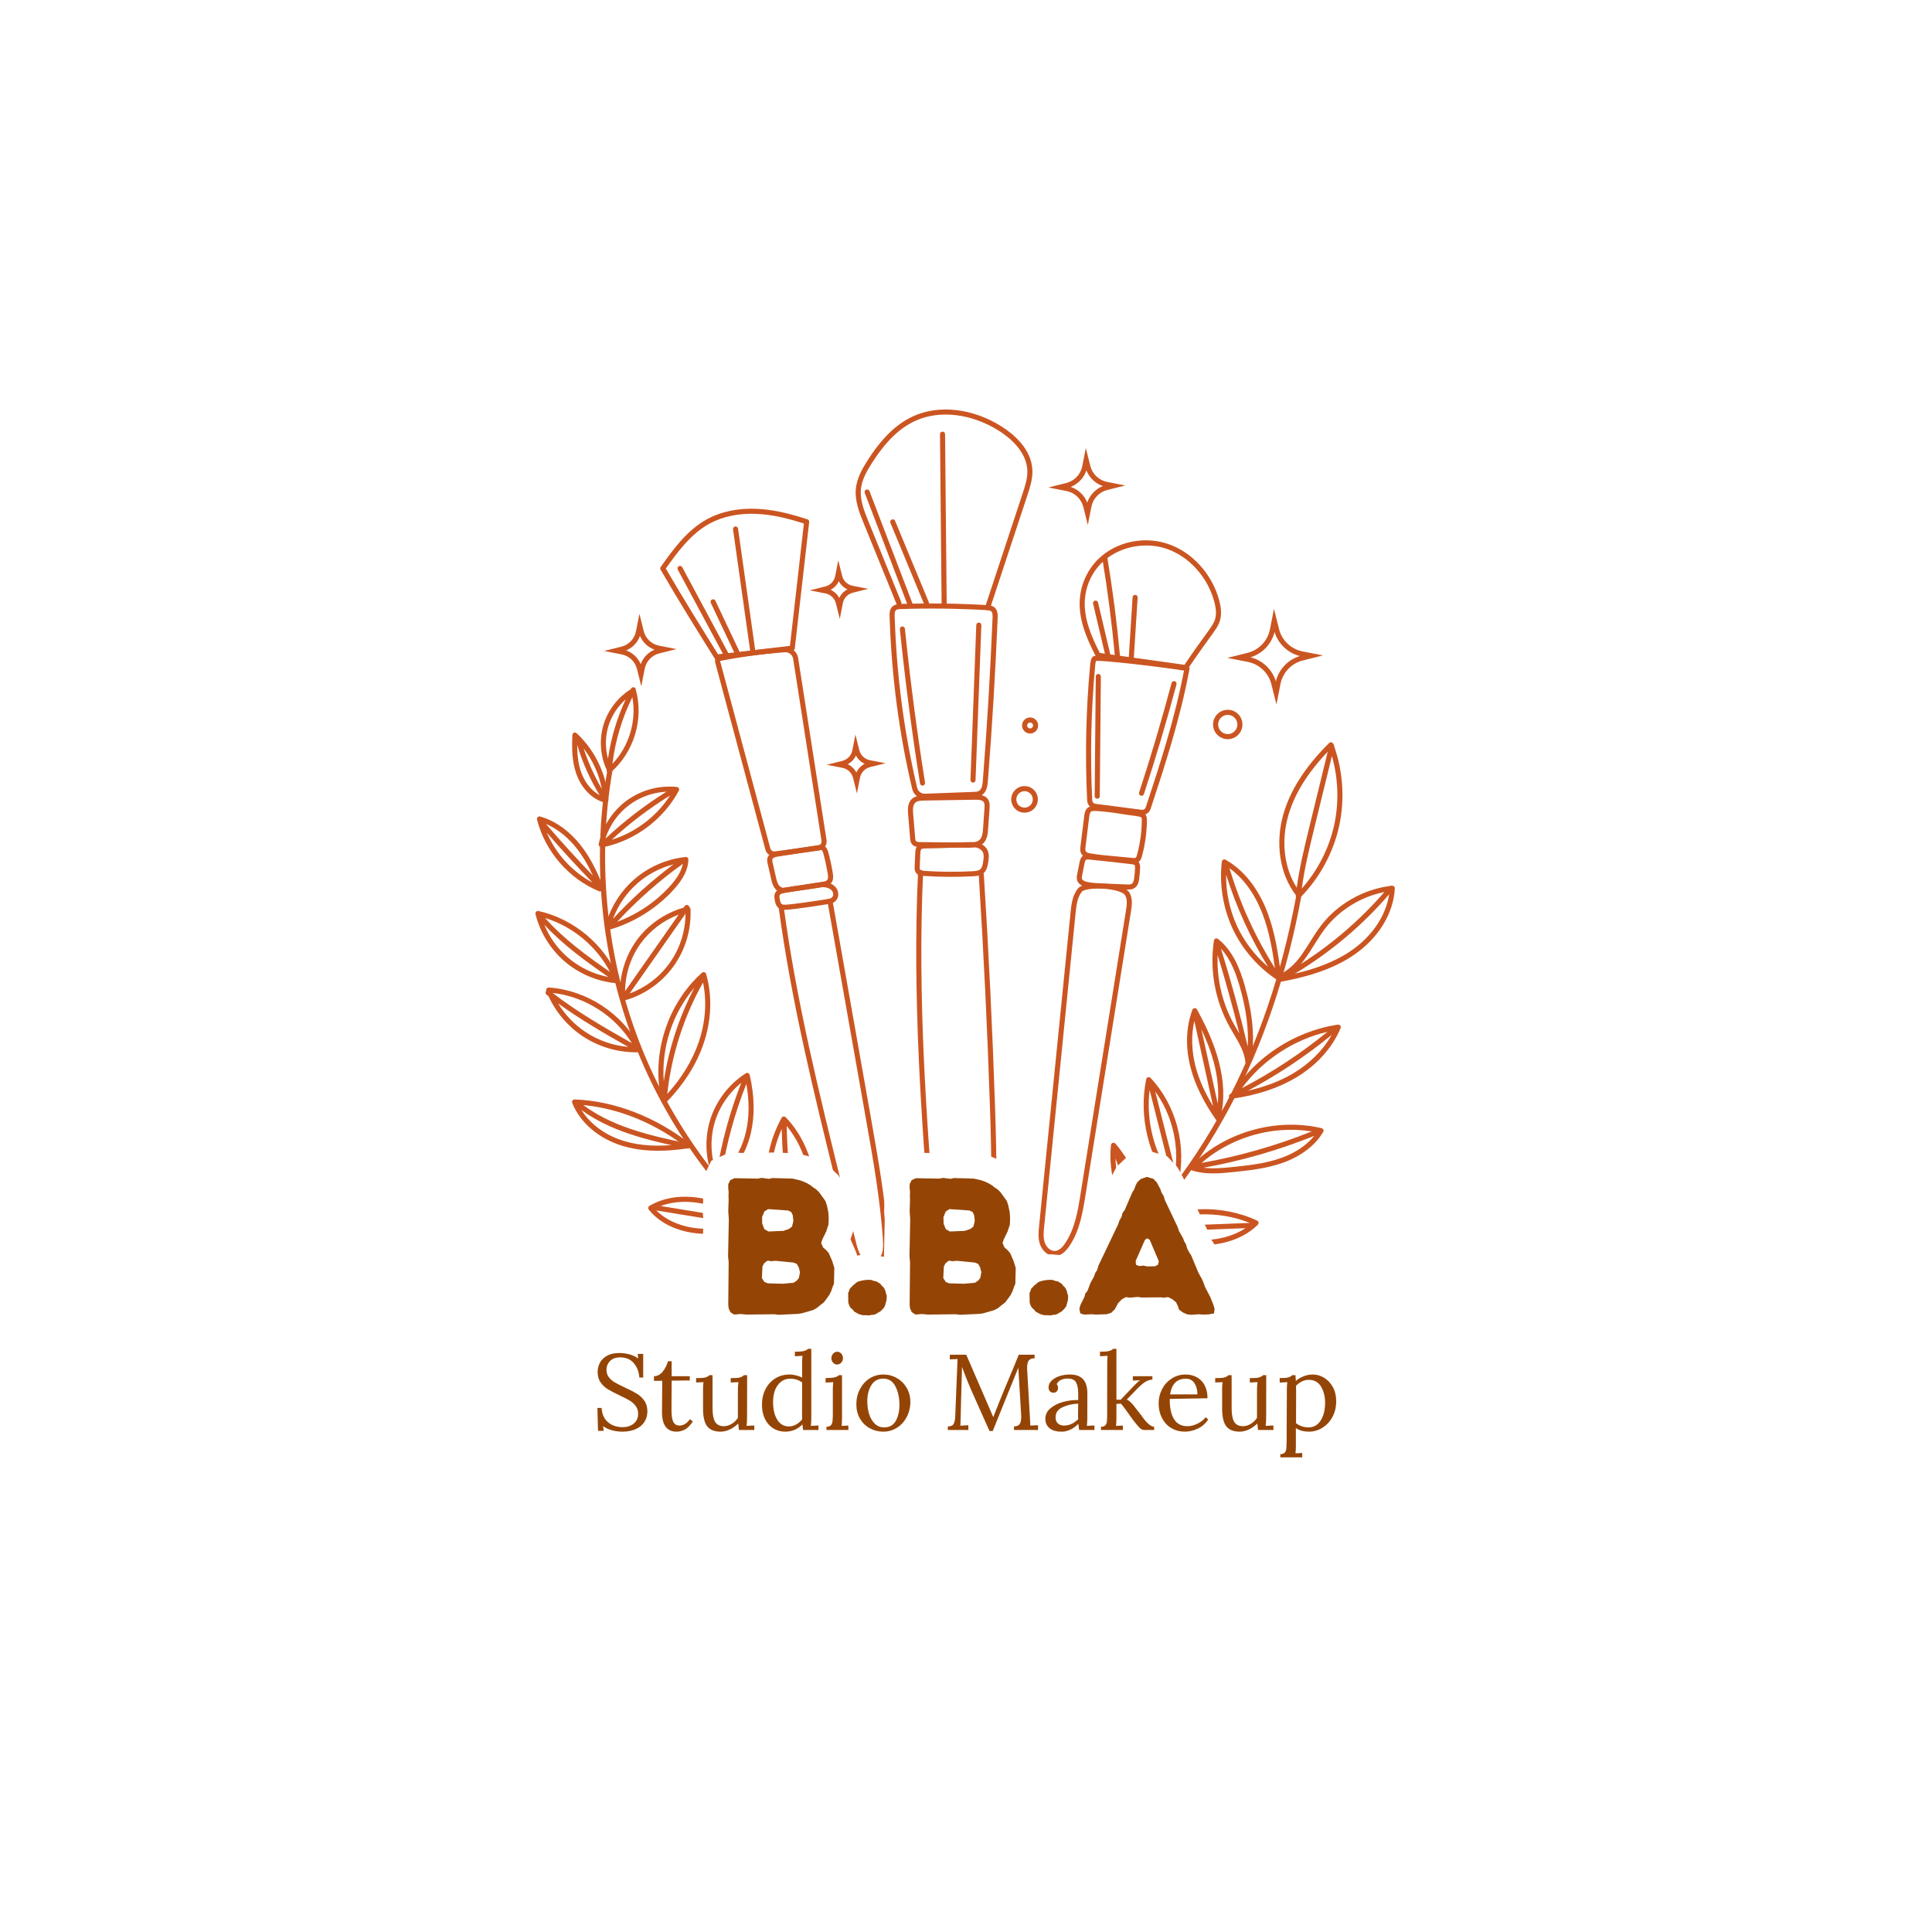 <svg xmlns="http://www.w3.org/2000/svg" xmlns:xlink="http://www.w3.org/1999/xlink" width="500" zoomAndPan="magnify" viewBox="0 0 375 375" height="500" preserveAspectRatio="xMidYMid meet" version="1.0"><defs><g/><clipPath id="95bf96156f"><path d="M 177 168 L 194 168 L 194 250.449 L 177 250.449 Z M 177 168 " clip-rule="nonzero"/></clipPath><clipPath id="31379e4a82"><path d="M 166 79.449 L 200.598 79.449 L 200.598 118.434 L 166 118.434 Z M 166 79.449 " clip-rule="nonzero"/></clipPath><clipPath id="2c67c0893d"><path d="M 236 166 L 270.953 166 L 270.953 191 L 236 191 Z M 236 166 " clip-rule="nonzero"/></clipPath><clipPath id="6817e713a6"><path d="M 103.703 176 L 121 176 L 121 191 L 103.703 191 Z M 103.703 176 " clip-rule="nonzero"/></clipPath><clipPath id="38e9fdeab2"><rect x="0" width="107" y="0" height="46"/></clipPath><clipPath id="f39860445c"><rect x="0" width="147" y="0" height="28"/></clipPath></defs><rect x="-37.5" width="450" fill="#ffffff" y="-37.5" height="450" fill-opacity="1"/><rect x="-37.5" width="450" fill="#ffffff" y="-37.5" height="450" fill-opacity="1"/><path fill="#cb5521" d="M 139.152 128.016 C 138.973 128.027 138.797 127.941 138.699 127.785 C 135.32 122.379 131.832 116.793 128.219 110.578 C 128.121 110.41 128.133 110.199 128.242 110.043 C 130.613 106.715 133.297 102.945 137.195 100.797 C 139.93 99.289 143.312 98.59 146.984 98.766 C 149.859 98.906 152.863 99.535 156.727 100.805 C 156.949 100.879 157.09 101.098 157.062 101.332 L 154.266 125.859 C 154.242 126.086 154.062 126.266 153.836 126.293 C 149.047 126.863 144.098 127.457 139.172 128.016 C 139.168 128.016 139.16 128.016 139.152 128.016 Z M 129.23 110.355 C 132.723 116.352 136.102 121.766 139.371 127 C 144.059 126.465 148.766 125.906 153.332 125.359 L 156.035 101.617 C 152.445 100.457 149.625 99.879 146.934 99.75 C 143.449 99.582 140.246 100.246 137.672 101.66 C 134.07 103.645 131.496 107.18 129.23 110.355 Z M 153.777 125.805 Z M 153.777 125.805 " fill-opacity="1" fill-rule="nonzero"/><path fill="#cb5521" d="M 150.434 166.246 C 149.582 166.309 148.793 165.758 148.57 164.926 L 138.809 128.559 C 138.738 128.293 138.781 128.004 138.926 127.773 C 139.07 127.535 139.312 127.371 139.582 127.32 C 143.75 126.508 147.977 125.941 152.141 125.629 L 152.266 125.621 C 153.555 125.523 154.723 126.453 154.922 127.738 L 160.43 163.047 C 160.504 163.523 160.387 164.004 160.098 164.391 C 159.805 164.781 159.383 165.031 158.902 165.098 L 150.539 166.238 C 150.504 166.242 150.465 166.246 150.43 166.246 Z M 152.219 126.613 C 148.086 126.922 143.902 127.484 139.77 128.289 C 139.77 128.289 139.766 128.289 139.766 128.293 L 149.52 164.672 C 149.625 165.059 150.012 165.316 150.406 165.258 L 158.77 164.121 C 158.988 164.09 159.176 163.977 159.309 163.805 C 159.438 163.629 159.488 163.414 159.457 163.195 L 153.949 127.887 C 153.828 127.109 153.121 126.547 152.336 126.602 Z M 139.676 127.805 L 139.68 127.805 C 139.68 127.805 139.676 127.805 139.676 127.805 Z M 139.676 127.805 " fill-opacity="1" fill-rule="nonzero"/><path fill="#cb5521" d="M 152.867 176.57 C 152.719 176.582 152.594 176.586 152.484 176.59 C 152.18 176.598 151.723 176.609 151.316 176.383 C 150.586 175.98 150.441 175.09 150.363 174.613 C 150.309 174.266 150.23 173.785 150.445 173.332 C 150.809 172.559 151.742 172.406 152.191 172.336 L 158.113 171.383 C 158.781 171.277 159.539 171.156 160.289 171.25 C 161.191 171.367 161.953 171.801 162.371 172.441 C 162.906 173.258 162.797 174.363 162.113 174.953 C 161.668 175.344 161.074 175.438 160.645 175.504 C 160.012 175.605 154.809 176.422 152.867 176.57 Z M 159.328 172.219 C 158.977 172.246 158.621 172.305 158.27 172.359 L 152.348 173.309 C 151.918 173.379 151.461 173.484 151.336 173.754 C 151.258 173.914 151.293 174.164 151.34 174.453 C 151.414 174.918 151.523 175.367 151.793 175.52 C 151.953 175.609 152.199 175.609 152.461 175.605 C 153.633 175.57 158.059 174.914 160.488 174.531 C 160.91 174.461 161.25 174.395 161.469 174.207 C 161.77 173.945 161.805 173.375 161.547 172.98 C 161.285 172.582 160.781 172.309 160.168 172.23 C 159.895 172.195 159.613 172.195 159.332 172.219 Z M 159.328 172.219 " fill-opacity="1" fill-rule="nonzero"/><path fill="#cb5521" d="M 152.148 173.297 C 151.477 173.348 150.773 172.977 150.328 172.328 C 149.941 171.766 149.793 171.105 149.66 170.527 L 149.012 167.68 C 148.934 167.34 148.828 166.871 149.004 166.41 C 149.344 165.52 150.422 165.348 150.883 165.273 C 153.527 164.855 156.199 164.441 158.824 164.039 C 159.078 164 159.422 163.945 159.773 164.074 C 160.48 164.332 160.695 165.137 160.789 165.48 C 161.129 166.766 161.414 168.078 161.633 169.391 C 161.754 170.125 161.801 170.953 161.227 171.535 C 160.844 171.926 160.301 172.035 159.945 172.113 C 158.449 172.422 156.922 172.625 155.445 172.82 C 154.414 172.957 153.34 173.098 152.297 173.277 C 152.246 173.285 152.199 173.293 152.148 173.297 Z M 159.211 164.984 C 159.137 164.988 159.051 165 158.977 165.016 C 156.352 165.418 153.68 165.832 151.039 166.246 C 150.617 166.312 150.047 166.441 149.926 166.762 C 149.855 166.941 149.922 167.23 149.973 167.461 L 150.621 170.309 C 150.738 170.824 150.859 171.359 151.141 171.77 C 151.348 172.074 151.746 172.371 152.133 172.305 C 153.191 172.125 154.273 171.98 155.316 171.844 C 156.777 171.648 158.289 171.445 159.742 171.145 C 160.078 171.078 160.367 171.004 160.527 170.844 C 160.789 170.578 160.742 170.039 160.66 169.551 C 160.445 168.273 160.168 166.988 159.836 165.738 C 159.762 165.457 159.637 165.074 159.434 165 C 159.375 164.98 159.297 164.977 159.211 164.984 Z M 159.211 164.984 " fill-opacity="1" fill-rule="nonzero"/><path fill="#cb5521" d="M 169.395 246.012 C 168.305 246.09 167.152 245.496 166.398 244.434 C 165.707 243.465 165.414 242.289 165.16 241.25 L 162.402 230.094 C 158.062 212.52 153.57 194.344 151.133 176.07 C 151.094 175.801 151.285 175.551 151.555 175.516 C 151.824 175.48 152.074 175.668 152.109 175.938 C 154.543 194.16 159.027 212.309 163.359 229.859 L 166.117 241.016 C 166.363 242.012 166.617 243.043 167.203 243.863 C 167.691 244.547 168.586 245.164 169.484 245.004 C 170.23 244.871 170.902 244.188 171.195 243.273 C 171.477 242.398 171.438 241.449 171.363 240.387 C 170.824 232.727 169.465 225.031 168.148 217.586 L 160.656 175.215 C 160.609 174.949 160.789 174.691 161.055 174.645 C 161.324 174.598 161.578 174.777 161.629 175.043 L 169.121 217.414 C 170.441 224.883 171.805 232.605 172.348 240.316 C 172.426 241.441 172.469 242.535 172.137 243.574 C 171.734 244.836 170.762 245.777 169.66 245.977 C 169.57 245.992 169.484 246.004 169.395 246.012 Z M 169.395 246.012 " fill-opacity="1" fill-rule="nonzero"/><path fill="#cb5521" d="M 189.379 154.672 C 189.25 154.684 189.121 154.688 189.004 154.691 L 179.559 155.047 C 178.379 155.09 177.328 154.289 177.059 153.141 C 174.484 142.215 173.047 131.25 172.668 119.617 C 172.652 119.156 172.625 118.297 173.191 117.75 C 173.688 117.266 174.414 117.242 174.852 117.227 C 180.387 117.051 185.996 117.121 191.527 117.441 C 191.945 117.465 192.578 117.504 193.047 117.914 C 193.703 118.484 193.664 119.434 193.645 119.949 C 193.211 130.465 192.574 141.113 191.75 151.602 C 191.668 152.676 191.449 153.852 190.469 154.391 C 190.113 154.586 189.73 154.648 189.379 154.676 Z M 174.605 118.227 C 174.309 118.25 174.035 118.301 173.879 118.457 C 173.645 118.684 173.641 119.16 173.652 119.586 C 174.031 131.148 175.457 142.051 178.02 152.914 C 178.18 153.602 178.812 154.086 179.523 154.062 L 188.965 153.707 C 189.316 153.691 189.711 153.68 189.992 153.527 C 190.562 153.211 190.703 152.34 190.77 151.523 C 191.59 141.047 192.227 130.41 192.656 119.906 C 192.676 119.43 192.676 118.898 192.395 118.656 C 192.199 118.48 191.848 118.449 191.473 118.426 C 185.969 118.109 180.387 118.039 174.879 118.215 C 174.789 118.215 174.695 118.223 174.602 118.227 Z M 174.605 118.227 " fill-opacity="1" fill-rule="nonzero"/><path fill="#cb5521" d="M 188.688 164.516 C 188.367 164.539 188.043 164.543 187.73 164.539 L 178.516 164.438 C 177.836 164.43 177.305 164.227 177.012 163.867 C 176.715 163.5 176.676 163.051 176.652 162.723 L 176.266 158.051 C 176.203 157.301 176.086 155.898 177 155.066 C 177.699 154.426 178.707 154.41 179.375 154.398 L 189.25 154.242 C 189.855 154.23 191.113 154.211 191.742 155.113 C 192.16 155.707 192.105 156.465 192.07 156.965 L 191.793 160.91 C 191.738 161.695 191.652 162.875 190.887 163.656 C 190.301 164.254 189.5 164.453 188.688 164.516 Z M 178.84 155.41 C 178.367 155.445 177.949 155.535 177.664 155.797 C 177.152 156.266 177.18 157.164 177.246 157.973 L 177.633 162.641 C 177.652 162.852 177.672 163.117 177.781 163.242 C 177.836 163.312 178.062 163.445 178.527 163.449 C 178.527 163.449 187.738 163.551 187.738 163.551 C 188.676 163.559 189.637 163.523 190.184 162.965 C 190.656 162.48 190.75 161.684 190.809 160.844 L 191.086 156.895 C 191.121 156.398 191.137 155.965 190.934 155.676 C 190.645 155.262 189.926 155.215 189.266 155.227 L 179.391 155.387 C 179.203 155.387 179.016 155.395 178.84 155.406 Z M 178.84 155.41 " fill-opacity="1" fill-rule="nonzero"/><path fill="#cb5521" d="M 189.137 170.066 C 189.047 170.074 188.957 170.082 188.867 170.086 C 185.656 170.258 182.402 170.23 179.195 170.012 C 178.867 169.988 178.258 169.945 177.867 169.5 C 177.496 169.07 177.52 168.496 177.535 168.152 L 177.645 165.594 C 177.66 165.215 177.688 164.57 178.133 164.137 C 178.59 163.691 179.254 163.691 179.648 163.691 C 180.887 163.691 182.957 163.621 184.789 163.555 C 187.262 163.469 188.801 163.418 189.254 163.469 C 190.363 163.586 191.293 164.188 191.688 165.043 C 192.055 165.848 191.906 166.758 191.805 167.426 C 191.707 168.031 191.578 168.867 190.965 169.43 C 190.453 169.902 189.793 170.02 189.137 170.07 Z M 179.309 164.688 C 179.105 164.703 178.926 164.742 178.824 164.844 C 178.672 164.992 178.645 165.32 178.633 165.641 L 178.523 168.195 C 178.512 168.395 178.5 168.719 178.613 168.852 C 178.73 168.988 179.078 169.012 179.266 169.027 C 182.434 169.246 185.645 169.27 188.812 169.102 C 189.402 169.07 189.957 169.016 190.297 168.703 C 190.629 168.398 190.734 167.875 190.828 167.27 C 190.918 166.699 191.031 165.988 190.789 165.453 C 190.547 164.922 189.902 164.527 189.148 164.449 C 188.746 164.41 186.75 164.477 184.82 164.543 C 182.895 164.613 180.902 164.68 179.645 164.68 C 179.531 164.68 179.418 164.68 179.309 164.688 Z M 179.309 164.688 " fill-opacity="1" fill-rule="nonzero"/><g clip-path="url(#95bf96156f)"><path fill="#cb5521" d="M 188.242 250.344 C 186.766 250.453 185.262 249.789 184.234 248.898 C 181.434 246.473 180.895 242.527 180.574 238.695 C 178.844 217.629 177.082 193.156 178.188 169.312 C 178.203 169.043 178.434 168.832 178.703 168.844 C 178.977 168.859 179.188 169.09 179.176 169.363 C 178.07 193.145 179.824 217.578 181.559 238.613 C 181.859 242.242 182.359 245.969 184.879 248.152 C 186.008 249.129 187.797 249.789 189.258 249.066 C 191.027 248.191 191.488 245.785 191.695 243.785 C 192.684 234.223 192.473 224.578 192.145 214.711 C 191.648 199.809 190.922 184.703 189.973 169.82 C 189.957 169.547 190.164 169.312 190.438 169.297 C 190.707 169.277 190.941 169.484 190.961 169.758 C 191.906 184.652 192.637 199.766 193.133 214.68 C 193.461 224.578 193.672 234.262 192.676 243.887 C 192.441 246.137 191.895 248.859 189.699 249.953 C 189.227 250.184 188.734 250.309 188.242 250.344 Z M 188.242 250.344 " fill-opacity="1" fill-rule="nonzero"/></g><path fill="#cb5521" d="M 179.098 152.48 C 178.844 152.5 178.613 152.32 178.574 152.066 C 176.996 142.172 175.684 132.105 174.664 122.145 C 174.637 121.871 174.832 121.633 175.102 121.602 C 175.371 121.574 175.617 121.773 175.645 122.043 C 176.66 131.988 177.977 142.035 179.547 151.91 C 179.59 152.18 179.406 152.434 179.137 152.473 C 179.121 152.477 179.109 152.477 179.094 152.48 Z M 179.098 152.48 " fill-opacity="1" fill-rule="nonzero"/><path fill="#cb5521" d="M 188.898 151.898 C 188.883 151.898 188.863 151.898 188.844 151.898 C 188.574 151.887 188.359 151.66 188.371 151.387 L 189.496 121.316 C 189.508 121.047 189.734 120.832 190.008 120.844 C 190.281 120.852 190.492 121.082 190.48 121.355 L 189.355 151.426 C 189.348 151.68 189.148 151.879 188.898 151.898 Z M 188.898 151.898 " fill-opacity="1" fill-rule="nonzero"/><g clip-path="url(#31379e4a82)"><path fill="#cb5521" d="M 191.734 118.426 C 191.672 118.43 191.605 118.422 191.543 118.402 C 191.285 118.316 191.145 118.035 191.227 117.777 L 198.48 95.816 C 198.961 94.371 199.453 92.875 199.406 91.363 C 199.285 87.582 195.898 84.887 193.891 83.613 C 188.586 80.262 182.355 79.523 177.633 81.699 C 174.535 83.125 171.84 85.773 169.145 90.023 C 168.195 91.523 167.293 93.148 167.109 94.895 C 166.879 97.066 167.766 99.254 168.551 101.18 L 174.941 116.879 C 175.047 117.133 174.926 117.422 174.672 117.523 C 174.418 117.625 174.133 117.504 174.027 117.254 L 167.637 101.555 C 166.809 99.52 165.871 97.211 166.129 94.793 C 166.336 92.844 167.301 91.094 168.309 89.5 C 171.113 85.078 173.941 82.312 177.223 80.805 C 182.242 78.492 188.832 79.25 194.418 82.785 C 196.59 84.16 200.258 87.098 200.391 91.336 C 200.441 93.023 199.898 94.672 199.418 96.129 L 192.164 118.09 C 192.102 118.285 191.926 118.41 191.734 118.426 Z M 191.734 118.426 " fill-opacity="1" fill-rule="nonzero"/></g><path fill="#cb5521" d="M 176.75 117.953 C 176.539 117.969 176.332 117.848 176.25 117.637 L 167.844 95.672 C 167.742 95.418 167.871 95.133 168.125 95.035 C 168.383 94.938 168.664 95.066 168.762 95.32 L 177.172 117.285 C 177.27 117.539 177.141 117.824 176.887 117.922 C 176.844 117.938 176.797 117.949 176.75 117.953 Z M 176.75 117.953 " fill-opacity="1" fill-rule="nonzero"/><path fill="#cb5521" d="M 179.898 117.652 C 179.695 117.664 179.492 117.551 179.406 117.348 L 172.828 101.48 C 172.727 101.23 172.844 100.941 173.098 100.836 C 173.348 100.734 173.637 100.852 173.738 101.105 L 180.316 116.969 C 180.422 117.219 180.305 117.508 180.051 117.613 C 180 117.637 179.949 117.648 179.898 117.652 Z M 179.898 117.652 " fill-opacity="1" fill-rule="nonzero"/><path fill="#cb5521" d="M 183.301 118.07 C 183.289 118.07 183.277 118.07 183.266 118.07 C 182.992 118.074 182.773 117.855 182.77 117.582 L 182.453 84.281 C 182.453 84.008 182.668 83.781 182.941 83.781 C 183.215 83.781 183.438 84 183.438 84.27 L 183.754 117.574 C 183.758 117.832 183.555 118.051 183.301 118.07 Z M 183.301 118.07 " fill-opacity="1" fill-rule="nonzero"/><path fill="#cb5521" d="M 146.117 126.633 C 145.859 126.652 145.629 126.469 145.594 126.211 L 142.281 102.75 C 142.238 102.48 142.43 102.234 142.699 102.191 C 142.969 102.152 143.219 102.344 143.254 102.613 L 146.57 126.07 C 146.609 126.34 146.422 126.594 146.152 126.629 C 146.141 126.633 146.129 126.633 146.117 126.633 Z M 146.117 126.633 " fill-opacity="1" fill-rule="nonzero"/><path fill="#cb5521" d="M 141.031 127.602 C 140.84 127.617 140.652 127.52 140.559 127.344 L 131.555 110.562 C 131.43 110.324 131.516 110.023 131.758 109.895 C 131.996 109.77 132.297 109.855 132.426 110.098 L 141.43 126.875 C 141.555 127.117 141.465 127.414 141.227 127.543 C 141.164 127.578 141.098 127.598 141.031 127.602 Z M 141.031 127.602 " fill-opacity="1" fill-rule="nonzero"/><path fill="#cb5521" d="M 143.328 127.621 C 143.133 127.637 142.934 127.531 142.844 127.34 L 137.965 117.02 C 137.848 116.773 137.953 116.48 138.199 116.363 C 138.445 116.246 138.742 116.352 138.855 116.598 L 143.738 126.918 C 143.855 127.164 143.75 127.457 143.504 127.574 C 143.445 127.602 143.387 127.617 143.328 127.621 Z M 143.328 127.621 " fill-opacity="1" fill-rule="nonzero"/><path fill="#cb5521" d="M 230.18 130.066 C 230.141 130.07 230.109 130.066 230.074 130.062 L 213.082 127.68 C 212.926 127.66 212.789 127.562 212.715 127.418 C 210.914 123.949 209.293 120.188 209.594 116.23 C 209.777 113.793 210.727 111.406 212.266 109.508 C 215.52 105.488 221.395 103.852 226.551 105.523 C 231.355 107.078 235.324 111.438 236.668 116.625 C 236.922 117.617 237.215 119.102 236.777 120.508 C 236.484 121.441 235.906 122.246 235.395 122.957 C 233.777 125.199 232.105 127.508 230.551 129.848 C 230.465 129.977 230.328 130.055 230.18 130.066 Z M 213.473 126.738 L 229.902 129.043 C 231.422 126.777 233.031 124.547 234.59 122.387 C 235.086 121.695 235.594 120.992 235.836 120.215 C 236.109 119.324 236.074 118.262 235.711 116.871 C 234.453 112 230.738 107.914 226.25 106.461 C 221.543 104.938 215.988 106.48 213.031 110.125 C 211.617 111.871 210.746 114.066 210.578 116.305 C 210.301 119.934 211.789 123.461 213.473 126.738 Z M 213.473 126.738 " fill-opacity="1" fill-rule="nonzero"/><path fill="#cb5521" d="M 221.852 158.168 C 221.742 158.176 221.625 158.176 221.512 158.16 L 212.488 156.996 C 211.68 156.891 211.062 156.223 211.02 155.41 C 210.59 146.648 210.781 137.781 211.598 129.047 C 211.637 128.621 211.691 128.035 212.027 127.559 C 212.234 127.258 212.371 127.062 219.445 127.832 C 223.34 128.258 227.773 128.832 230.473 129.262 C 230.605 129.281 230.723 129.355 230.797 129.461 C 230.875 129.57 230.906 129.707 230.883 129.836 C 229.062 139.613 226.016 148.859 223.328 157.02 C 223.109 157.672 222.52 158.117 221.855 158.168 Z M 212.75 128.273 C 212.645 128.504 212.613 128.797 212.578 129.141 C 211.77 137.824 211.574 146.648 212.004 155.359 C 212.023 155.695 212.277 155.973 212.613 156.016 L 221.637 157.184 C 221.973 157.227 222.285 157.027 222.391 156.707 C 225.023 148.723 228 139.684 229.816 130.156 C 224.062 129.27 214.27 128.191 212.75 128.273 Z M 212.836 128.121 Z M 212.836 128.121 " fill-opacity="1" fill-rule="nonzero"/><path fill="#cb5521" d="M 220.305 167.523 C 220.105 167.535 219.922 167.52 219.777 167.504 L 215.699 167.129 C 214.305 166.996 212.863 166.863 211.453 166.605 C 210.875 166.5 210.297 166.332 209.945 165.82 C 209.594 165.297 209.672 164.664 209.723 164.242 L 210.449 158.383 C 210.5 157.953 210.59 157.242 211.113 156.805 C 211.633 156.371 212.34 156.402 212.723 156.422 C 214.707 156.516 216.684 156.832 218.598 157.137 C 218.992 157.199 219.363 157.246 219.723 157.289 C 220.258 157.359 220.77 157.422 221.277 157.531 C 221.543 157.59 221.941 157.676 222.234 157.98 C 222.625 158.391 222.617 158.969 222.617 159.277 C 222.59 161.594 222.27 163.898 221.672 166.133 C 221.586 166.457 221.422 167.062 220.891 167.359 C 220.699 167.465 220.496 167.508 220.305 167.523 Z M 212.23 157.406 C 212.039 157.418 211.863 157.461 211.746 157.559 C 211.535 157.734 211.473 158.121 211.426 158.504 L 210.699 164.363 C 210.656 164.727 210.629 165.062 210.762 165.266 C 210.906 165.477 211.266 165.566 211.629 165.637 C 212.996 165.887 214.418 166.02 215.789 166.145 L 219.867 166.523 C 220.051 166.539 220.285 166.562 220.41 166.496 C 220.555 166.41 220.645 166.133 220.715 165.875 C 221.293 163.719 221.602 161.496 221.625 159.266 C 221.629 159.109 221.633 158.781 221.52 158.66 C 221.434 158.574 221.215 158.527 221.066 158.496 C 220.602 158.395 220.113 158.332 219.598 158.27 C 219.23 158.219 218.855 158.172 218.438 158.105 C 216.551 157.809 214.605 157.496 212.676 157.406 C 212.527 157.398 212.371 157.395 212.227 157.406 Z M 212.23 157.406 " fill-opacity="1" fill-rule="nonzero"/><path fill="#cb5521" d="M 219.273 172.652 C 219.043 172.672 218.828 172.664 218.648 172.652 L 213.719 172.445 C 212.746 172.406 211.738 172.363 210.75 172.129 C 209.863 171.922 209.305 171.52 209.094 170.934 C 208.926 170.473 209.02 170.004 209.086 169.66 L 209.523 167.457 C 209.602 167.062 209.746 166.332 210.371 165.996 C 210.773 165.781 211.227 165.828 211.52 165.863 L 215.75 166.301 C 216.758 166.406 217.672 166.516 218.551 166.621 C 218.953 166.672 219.348 166.719 219.746 166.762 C 220.066 166.797 220.66 166.867 221.016 167.324 C 221.328 167.727 221.305 168.238 221.293 168.516 C 221.266 169.188 221.207 169.867 221.121 170.535 C 221.039 171.184 220.871 171.906 220.277 172.328 C 219.965 172.551 219.605 172.629 219.273 172.652 Z M 211.02 166.824 C 210.949 166.828 210.887 166.84 210.836 166.867 C 210.648 166.969 210.559 167.305 210.492 167.648 L 210.055 169.852 C 209.996 170.16 209.953 170.41 210.02 170.598 C 210.137 170.91 210.605 171.086 210.98 171.172 C 211.875 171.383 212.836 171.426 213.762 171.465 L 218.691 171.672 C 219.109 171.688 219.477 171.688 219.707 171.523 C 219.988 171.324 220.09 170.848 220.145 170.406 C 220.227 169.77 220.281 169.117 220.309 168.477 C 220.316 168.324 220.328 168.047 220.238 167.93 C 220.137 167.801 219.809 167.762 219.633 167.742 C 219.234 167.695 218.84 167.648 218.438 167.602 C 217.559 167.496 216.648 167.387 215.648 167.281 L 211.418 166.84 C 211.293 166.828 211.145 166.812 211.02 166.824 Z M 211.02 166.824 " fill-opacity="1" fill-rule="nonzero"/><path fill="#cb5521" d="M 204.879 243.797 C 203.465 243.902 202.301 242.762 201.875 241.562 C 201.449 240.363 201.574 239.086 201.688 237.957 L 207.793 177.117 C 207.941 175.633 208.129 173.785 209.258 172.418 C 209.992 171.531 212.52 171.387 214.457 171.535 C 215.637 171.625 218.449 171.969 219.219 173.25 C 219.867 174.332 219.734 175.586 219.523 176.883 L 210.707 231.906 C 210.184 235.184 209.59 238.895 207.551 241.887 C 206.746 243.074 205.887 243.699 204.93 243.789 C 204.914 243.793 204.895 243.793 204.879 243.797 Z M 212.137 172.504 C 210.965 172.594 210.199 172.828 210.016 173.047 C 209.078 174.184 208.91 175.863 208.773 177.219 L 202.672 238.059 C 202.57 239.082 202.453 240.242 202.805 241.23 C 203.102 242.062 203.914 242.902 204.836 242.809 C 205.484 242.746 206.105 242.262 206.734 241.332 C 208.648 238.52 209.227 234.922 209.734 231.75 L 218.551 176.727 C 218.73 175.617 218.852 174.551 218.375 173.758 C 218.082 173.27 216.73 172.695 214.383 172.516 C 213.535 172.453 212.773 172.457 212.137 172.504 Z M 209.637 172.73 Z M 209.637 172.73 " fill-opacity="1" fill-rule="nonzero"/><path fill="#cb5521" d="M 213.008 155.035 C 212.996 155.035 212.98 155.039 212.969 155.039 C 212.695 155.035 212.477 154.812 212.477 154.543 L 212.688 131.305 C 212.691 131.031 212.914 130.812 213.188 130.816 C 213.457 130.82 213.676 131.043 213.676 131.312 L 213.465 154.551 C 213.461 154.809 213.262 155.02 213.008 155.035 Z M 213.008 155.035 " fill-opacity="1" fill-rule="nonzero"/><path fill="#cb5521" d="M 221.605 154.461 C 221.543 154.469 221.477 154.461 221.414 154.441 C 221.156 154.355 221.016 154.074 221.102 153.816 C 223.391 146.828 225.512 139.68 227.402 132.57 C 227.473 132.305 227.742 132.148 228.008 132.219 C 228.27 132.289 228.426 132.562 228.359 132.824 C 226.461 139.949 224.336 147.117 222.035 154.121 C 221.973 154.32 221.797 154.445 221.605 154.461 Z M 221.605 154.461 " fill-opacity="1" fill-rule="nonzero"/><path fill="#cb5521" d="M 216.941 127.953 C 216.672 127.973 216.438 127.773 216.414 127.508 C 215.836 121.152 215.012 114.742 213.969 108.445 C 213.922 108.176 214.105 107.922 214.371 107.879 C 214.641 107.836 214.895 108.016 214.938 108.281 C 215.988 114.602 216.816 121.039 217.398 127.418 C 217.422 127.688 217.223 127.93 216.949 127.953 Z M 216.941 127.953 " fill-opacity="1" fill-rule="nonzero"/><path fill="#cb5521" d="M 215.121 127.863 C 214.883 127.883 214.664 127.727 214.605 127.488 L 212.168 117.172 C 212.105 116.906 212.27 116.641 212.535 116.578 C 212.797 116.52 213.062 116.68 213.129 116.945 L 215.566 127.258 C 215.629 127.523 215.465 127.789 215.199 127.852 C 215.172 127.859 215.148 127.863 215.121 127.863 Z M 215.121 127.863 " fill-opacity="1" fill-rule="nonzero"/><path fill="#cb5521" d="M 219.586 128.676 C 219.562 128.676 219.543 128.676 219.516 128.676 C 219.246 128.656 219.039 128.426 219.059 128.152 L 219.836 115.922 C 219.855 115.648 220.09 115.441 220.359 115.461 C 220.633 115.477 220.84 115.711 220.82 115.984 L 220.039 128.215 C 220.027 128.465 219.828 128.656 219.586 128.676 Z M 219.586 128.676 " fill-opacity="1" fill-rule="nonzero"/><path fill="#cb5521" d="M 211.656 248.121 C 211.5 248.129 211.34 248.07 211.234 247.941 C 211.062 247.73 211.094 247.422 211.305 247.246 C 221.977 238.492 230.922 227.41 237.895 214.309 C 244.215 202.434 248.812 188.914 251.555 174.117 C 251.516 174.039 251.496 173.945 251.508 173.848 C 251.508 173.812 251.512 173.777 251.52 173.742 C 248.406 169.688 247.477 163.715 249.098 158.051 C 250.445 153.355 253.352 148.828 257.977 144.219 C 258.098 144.102 258.27 144.051 258.43 144.086 C 258.594 144.121 258.73 144.238 258.789 144.395 C 258.793 144.41 258.801 144.426 258.805 144.441 C 258.934 144.555 259.004 144.727 258.973 144.902 C 260.688 149.781 261.035 155.215 259.945 160.266 C 258.84 165.387 256.23 170.254 252.578 174.012 C 249.824 189.02 245.176 202.73 238.766 214.777 C 231.734 227.992 222.703 239.172 211.93 248.012 C 211.848 248.074 211.754 248.113 211.656 248.121 Z M 258.523 146.742 L 255.137 160.598 C 254.191 164.465 253.219 168.453 252.672 172.465 C 255.773 168.969 257.996 164.617 258.98 160.059 C 259.922 155.699 259.75 151.047 258.523 146.742 Z M 257.715 145.898 C 253.766 150.047 251.254 154.121 250.047 158.324 C 248.621 163.305 249.262 168.516 251.699 172.289 C 252.254 168.242 253.23 164.246 254.18 160.367 Z M 257.715 145.898 " fill-opacity="1" fill-rule="nonzero"/><g clip-path="url(#2c67c0893d)"><path fill="#cb5521" d="M 248.441 190.582 C 248.348 190.59 248.258 190.57 248.18 190.531 C 248.047 190.512 247.918 190.438 247.84 190.316 C 247.781 190.227 247.723 190.141 247.664 190.051 C 244.07 187.645 241.094 184.18 239.262 180.27 C 237.387 176.262 236.637 171.637 237.156 167.246 C 237.176 167.082 237.273 166.941 237.426 166.863 C 237.57 166.789 237.746 166.793 237.891 166.875 C 242.367 169.422 244.785 173.867 246.027 177.148 C 247.477 180.984 248.086 185.062 248.613 189.043 C 250.637 187.961 251.883 186.43 252.844 185.043 C 253.348 184.32 253.828 183.551 254.293 182.809 C 254.945 181.762 255.621 180.676 256.391 179.672 C 259.574 175.512 264.535 172.66 269.727 171.98 C 269.852 171.898 270.008 171.883 270.145 171.93 C 270.16 171.926 270.176 171.926 270.188 171.926 C 270.332 171.91 270.473 171.957 270.578 172.059 C 270.684 172.156 270.738 172.297 270.73 172.438 C 270.5 177.27 267.555 182.082 262.848 185.316 C 258.25 188.48 252.762 189.789 248.496 190.578 C 248.477 190.582 248.457 190.582 248.441 190.586 Z M 269.629 173.586 C 264.445 179.617 258.184 184.883 251.348 188.98 C 254.895 188.156 258.863 186.859 262.289 184.504 C 266.348 181.711 269.023 177.699 269.629 173.586 Z M 238.633 168.52 C 240.691 175.371 243.66 181.887 247.469 187.934 C 246.98 184.406 246.367 180.84 245.102 177.5 C 244.039 174.688 242.078 170.984 238.633 168.52 Z M 237.984 169.762 C 237.949 173.227 238.695 176.734 240.156 179.848 C 241.547 182.816 243.621 185.516 246.133 187.656 C 242.691 182.047 239.957 176.047 237.984 169.762 Z M 268.707 173.145 C 264.191 174.035 259.965 176.625 257.172 180.27 C 256.434 181.242 255.77 182.305 255.125 183.332 C 254.656 184.086 254.172 184.863 253.652 185.605 C 253.324 186.082 252.949 186.59 252.508 187.102 C 258.531 183.27 264.051 178.52 268.707 173.145 Z M 268.707 173.145 " fill-opacity="1" fill-rule="nonzero"/></g><path fill="#cb5521" d="M 242.27 206.715 C 242 206.734 241.762 206.531 241.738 206.262 C 241.586 204.273 240.508 202.449 239.461 200.688 C 239.184 200.219 238.898 199.738 238.633 199.258 C 235.836 194.203 234.766 188.273 235.621 182.562 C 235.648 182.387 235.766 182.238 235.93 182.176 C 236.09 182.109 236.273 182.137 236.414 182.242 C 239.395 184.574 240.758 188.328 241.617 191.336 C 243.203 196.922 243.602 201.746 242.828 206.09 C 242.812 206.18 242.773 206.262 242.715 206.324 C 242.668 206.535 242.492 206.695 242.27 206.711 Z M 236.988 184.121 C 238.93 190.371 240.672 196.746 242.184 203.125 C 242.379 199.664 241.879 195.867 240.664 191.609 C 239.977 189.188 238.949 186.266 236.988 184.121 Z M 236.344 185.375 C 236.148 190.023 237.238 194.699 239.496 198.777 C 239.754 199.246 240.039 199.723 240.309 200.184 C 240.391 200.32 240.473 200.457 240.555 200.598 C 239.293 195.492 237.879 190.395 236.344 185.375 Z M 236.344 185.375 " fill-opacity="1" fill-rule="nonzero"/><path fill="#cb5521" d="M 239.062 213.273 C 238.832 213.289 238.621 213.148 238.555 212.926 C 238.484 212.695 238.59 212.445 238.809 212.34 C 238.953 212.27 239.094 212.195 239.238 212.129 C 239.25 212.09 239.266 212.055 239.289 212.023 C 243.746 205.129 251.207 200.262 259.305 198.938 C 259.363 198.914 259.43 198.906 259.492 198.906 C 259.555 198.898 259.617 198.887 259.68 198.883 C 259.855 198.855 260.031 198.926 260.141 199.062 C 260.25 199.207 260.273 199.395 260.207 199.559 C 258.613 203.391 255.512 206.82 251.477 209.211 C 248.07 211.227 243.906 212.594 239.094 213.27 C 239.086 213.27 239.074 213.273 239.062 213.273 Z M 258.465 200.887 C 253.426 205.016 247.98 208.641 242.227 211.703 C 245.543 210.957 248.477 209.84 250.973 208.359 C 254.215 206.438 256.82 203.832 258.465 200.887 Z M 257.664 200.27 C 251.074 201.805 245.062 205.758 241.051 211.207 C 246.941 208.137 252.516 204.469 257.664 200.27 Z M 257.664 200.27 " fill-opacity="1" fill-rule="nonzero"/><path fill="#cb5521" d="M 236.535 217.66 C 236.367 217.672 236.199 217.598 236.094 217.453 C 233.613 213.914 231.98 210.598 231.113 207.301 C 230.062 203.297 230.18 199.387 231.445 195.992 C 231.512 195.812 231.68 195.688 231.871 195.672 L 231.875 195.672 C 232.066 195.66 232.25 195.762 232.34 195.93 C 233.77 198.578 235.543 202.117 236.562 206.004 C 237.594 209.914 237.715 213.586 236.926 216.922 C 237.055 217.141 236.992 217.422 236.785 217.574 C 236.707 217.625 236.621 217.656 236.535 217.66 Z M 231.82 198.172 C 231.188 200.914 231.27 204 232.07 207.051 C 232.727 209.547 233.84 212.062 235.457 214.691 Z M 233.18 199.758 L 236.367 214.234 C 236.602 211.734 236.348 209.062 235.609 206.254 C 235.074 204.211 234.297 202.125 233.18 199.758 Z M 233.18 199.758 " fill-opacity="1" fill-rule="nonzero"/><path fill="#cb5521" d="M 237.477 227.676 C 235.375 227.832 233.059 227.824 230.938 227.039 C 230.727 226.961 230.598 226.75 230.617 226.527 C 230.641 226.305 230.812 226.125 231.035 226.09 C 231.176 226.066 231.316 226.043 231.457 226.023 C 231.461 226.016 231.469 226.012 231.473 226.004 C 237.902 219.676 247.738 216.918 256.52 218.98 C 256.672 219.02 256.801 219.125 256.863 219.27 C 256.926 219.414 256.914 219.578 256.832 219.715 C 255.297 222.312 252.531 224.43 249.047 225.68 C 245.855 226.82 242.457 227.176 239.457 227.488 C 238.832 227.555 238.164 227.625 237.477 227.676 Z M 233.598 226.656 C 235.574 226.898 237.617 226.688 239.355 226.508 C 242.301 226.199 245.637 225.852 248.715 224.746 C 251.395 223.789 253.605 222.297 255.102 220.469 C 248.172 223.262 240.953 225.336 233.598 226.656 Z M 248.645 219.363 C 243.008 219.785 237.48 222.016 233.23 225.723 C 240.539 224.422 247.715 222.371 254.605 219.609 C 252.637 219.293 250.637 219.215 248.645 219.363 Z M 248.645 219.363 " fill-opacity="1" fill-rule="nonzero"/><path fill="#cb5521" d="M 227.887 230.461 C 227.73 230.473 227.57 230.406 227.465 230.277 C 222.863 224.488 221 216.707 222.48 209.461 C 222.516 209.281 222.652 209.137 222.828 209.086 C 223.004 209.039 223.195 209.09 223.32 209.223 C 228.312 214.496 230.422 222.523 228.684 229.676 C 228.645 229.852 228.508 229.984 228.34 230.035 C 228.324 230.156 228.262 230.273 228.156 230.355 C 228.078 230.418 227.984 230.453 227.887 230.461 Z M 223.137 211.566 C 222.422 217.539 223.984 223.719 227.461 228.629 Z M 224.23 211.863 L 228.133 227.254 C 228.82 221.871 227.383 216.207 224.23 211.863 Z M 224.23 211.863 " fill-opacity="1" fill-rule="nonzero"/><path fill="#cb5521" d="M 234.754 241.637 C 234.113 241.684 233.457 241.699 232.793 241.684 C 228.887 241.586 225.141 240.484 221 239.168 C 220.77 239.094 220.629 238.867 220.66 238.633 C 220.684 238.434 220.824 238.277 221.008 238.223 C 217.023 233.977 215.02 228.047 215.641 222.246 C 215.664 222.051 215.797 221.887 215.984 221.828 C 216.172 221.77 216.379 221.828 216.504 221.977 C 220.148 226.223 222.273 231.785 222.418 237.379 C 225.496 235.801 228.988 234.891 232.59 234.723 C 236.598 234.539 240.543 235.297 244.004 236.914 C 244.148 236.98 244.254 237.117 244.281 237.277 C 244.309 237.434 244.254 237.598 244.145 237.711 C 241.883 239.969 238.531 241.355 234.75 241.637 Z M 224.051 239.074 C 227.062 239.969 229.91 240.625 232.816 240.695 C 236.227 240.785 239.367 239.957 241.75 238.387 Z M 223.125 238.125 L 242.582 237.367 C 236.469 234.891 229.074 235.184 223.125 238.125 Z M 216.523 224.871 C 216.641 229 218.105 233.055 220.66 236.305 Z M 217.719 225.266 L 221.25 235.035 C 220.805 231.578 219.586 228.207 217.719 225.266 Z M 217.719 225.266 " fill-opacity="1" fill-rule="nonzero"/><path fill="#cb5521" d="M 161.109 249.629 C 161.004 249.637 160.895 249.609 160.801 249.547 C 152.836 244.227 145.652 237.738 139.449 230.262 C 133.25 222.789 128.199 214.531 124.441 205.723 C 120.68 196.91 118.215 187.551 117.105 177.902 C 116 168.254 116.285 158.578 117.953 149.148 C 118 148.879 118.258 148.699 118.527 148.746 C 118.793 148.793 118.973 149.051 118.926 149.32 C 115.621 167.996 117.902 187.891 125.348 205.336 C 132.793 222.781 145.578 238.191 161.348 248.727 C 161.57 248.879 161.633 249.184 161.484 249.41 C 161.395 249.543 161.254 249.617 161.109 249.629 Z M 161.109 249.629 " fill-opacity="1" fill-rule="nonzero"/><path fill="#cb5521" d="M 156.215 246.203 C 156.203 246.203 156.195 246.207 156.184 246.207 C 155.961 246.207 155.762 246.062 155.703 245.844 C 155.637 245.609 155.57 245.375 155.508 245.137 C 151.984 241.535 149.664 236.824 148.957 231.836 C 148.238 226.742 149.219 221.461 151.715 216.965 C 151.793 216.828 151.926 216.738 152.082 216.715 C 152.234 216.699 152.391 216.75 152.5 216.859 C 155.82 220.25 157.898 225.188 158.359 230.773 C 158.812 236.324 157.688 241.738 156.656 245.832 C 156.605 246.039 156.426 246.188 156.215 246.203 Z M 152.703 218.559 C 152.859 227.051 154.016 235.5 156.152 243.719 C 157.004 239.988 157.754 235.457 157.375 230.855 C 156.98 226.035 155.332 221.727 152.703 218.559 Z M 151.73 219.137 C 149.969 223.051 149.332 227.441 149.934 231.699 C 150.523 235.863 152.289 239.828 154.965 243.062 C 153.004 235.234 151.918 227.207 151.73 219.137 Z M 151.73 219.137 " fill-opacity="1" fill-rule="nonzero"/><path fill="#cb5521" d="M 139.34 239.426 C 138.152 239.516 136.957 239.535 135.754 239.441 C 131.613 239.129 128.035 237.434 125.93 234.789 C 125.84 234.68 125.805 234.535 125.828 234.395 C 125.855 234.254 125.938 234.133 126.062 234.059 C 126.121 234.023 126.18 233.988 126.242 233.953 C 126.297 233.898 126.367 233.863 126.441 233.844 C 129.414 232.215 133.25 231.848 137.293 232.816 C 141.008 233.707 144.395 235.523 147.668 237.285 C 147.883 237.398 147.98 237.648 147.902 237.879 C 147.824 238.105 147.594 238.242 147.355 238.207 L 146.84 238.121 C 146.773 238.199 146.68 238.258 146.57 238.277 C 144.207 238.758 141.789 239.242 139.34 239.43 Z M 127.395 234.949 C 129.379 236.934 132.391 238.199 135.828 238.457 C 138.68 238.672 141.539 238.25 144.344 237.715 Z M 128.258 234.09 L 144.547 236.75 C 142.152 235.52 139.68 234.402 137.062 233.777 C 133.848 233.008 130.793 233.125 128.258 234.09 Z M 128.258 234.09 " fill-opacity="1" fill-rule="nonzero"/><path fill="#cb5521" d="M 139.266 229.742 C 139.07 229.754 138.879 229.652 138.785 229.469 C 137.023 225.871 136.641 221.602 137.73 217.746 C 138.82 213.898 141.387 210.461 144.773 208.324 C 144.91 208.238 145.078 208.223 145.223 208.285 C 145.371 208.344 145.48 208.473 145.516 208.633 C 146.457 212.73 146.531 216.527 145.742 219.918 C 144.812 223.914 142.664 227.289 139.691 229.418 C 139.652 229.535 139.566 229.637 139.445 229.695 C 139.387 229.723 139.328 229.738 139.266 229.742 Z M 144.867 210.375 C 142.633 216.004 141.023 221.879 140.074 227.859 C 142.355 225.867 144.012 223.012 144.785 219.691 C 145.441 216.875 145.469 213.746 144.867 210.375 Z M 143.887 210.168 C 141.41 212.172 139.547 214.953 138.68 218.016 C 137.785 221.176 137.945 224.633 139.102 227.707 C 140.051 221.711 141.66 215.82 143.887 210.168 Z M 143.887 210.168 " fill-opacity="1" fill-rule="nonzero"/><path fill="#cb5521" d="M 130.293 223.258 C 126.648 223.531 123.57 223.25 120.793 222.402 C 116.211 221.008 112.578 217.895 111.07 214.078 C 111.008 213.922 111.031 213.746 111.125 213.609 C 111.223 213.477 111.379 213.395 111.547 213.402 C 119.195 213.68 127.145 216.727 133.926 221.992 C 134.078 222.113 134.148 222.316 134.098 222.508 C 134.051 222.695 133.891 222.84 133.695 222.867 C 132.508 223.047 131.375 223.176 130.293 223.258 Z M 112.297 214.426 C 113.852 217.641 117.074 220.238 121.078 221.457 C 124.262 222.426 127.875 222.621 132.371 222.055 C 126.203 217.531 119.145 214.848 112.297 214.426 Z M 112.297 214.426 " fill-opacity="1" fill-rule="nonzero"/><path fill="#cb5521" d="M 133.461 222.938 C 133.414 222.941 133.367 222.938 133.32 222.926 C 126.098 221.391 117.91 219.648 111.711 214.57 C 111.5 214.398 111.469 214.086 111.641 213.875 C 111.812 213.664 112.125 213.637 112.336 213.809 C 118.352 218.734 126.414 220.449 133.527 221.961 C 133.793 222.02 133.965 222.281 133.906 222.547 C 133.859 222.766 133.672 222.922 133.461 222.938 Z M 133.461 222.938 " fill-opacity="1" fill-rule="nonzero"/><path fill="#cb5521" d="M 128.988 214.207 C 128.965 214.211 128.938 214.211 128.918 214.207 C 128.84 214.211 128.758 214.195 128.684 214.164 C 128.492 214.074 128.379 213.879 128.395 213.676 C 128.398 213.633 128.402 213.594 128.406 213.555 C 126.355 204.738 129.488 194.832 136.254 188.812 C 136.383 188.703 136.555 188.66 136.719 188.707 C 136.883 188.758 137.008 188.883 137.055 189.043 C 138.289 193.258 138.105 198.074 136.551 202.602 C 135.164 206.633 132.766 210.426 129.418 213.879 C 129.363 214.027 129.238 214.152 129.07 214.191 C 129.043 214.199 129.016 214.203 128.988 214.207 Z M 136.457 190.707 C 132.727 197.336 130.344 204.77 129.516 212.332 C 132.344 209.219 134.391 205.844 135.617 202.285 C 136.938 198.434 137.227 194.379 136.457 190.707 Z M 134.789 191.707 C 130.531 196.648 128.34 203.383 128.84 209.891 C 129.797 203.562 131.82 197.371 134.789 191.707 Z M 134.789 191.707 " fill-opacity="1" fill-rule="nonzero"/><path fill="#cb5521" d="M 124.121 204.242 C 124.113 204.242 124.109 204.242 124.102 204.242 C 120.262 204.379 116.379 203.293 113.168 201.18 C 110.27 199.27 107.922 196.527 106.473 193.375 C 106.34 193.273 106.207 193.172 106.078 193.07 C 105.863 192.902 105.824 192.59 105.992 192.375 C 106.004 192.363 106.016 192.348 106.031 192.336 C 105.977 192.184 106 192.008 106.098 191.879 C 106.195 191.742 106.359 191.668 106.527 191.676 C 113.902 192.18 120.816 196.723 124.227 203.281 C 124.422 203.34 124.57 203.52 124.574 203.734 C 124.586 204.004 124.383 204.223 124.121 204.246 Z M 108.328 194.762 C 109.684 196.988 111.535 198.922 113.715 200.355 C 116.156 201.965 119.016 202.949 121.934 203.203 C 117.336 200.609 112.668 197.902 108.328 194.762 Z M 107.27 192.742 C 112.082 196.434 117.402 199.516 122.633 202.465 C 119.328 197.121 113.516 193.418 107.266 192.73 C 107.266 192.738 107.27 192.742 107.27 192.742 Z M 107.27 192.742 " fill-opacity="1" fill-rule="nonzero"/><path fill="#cb5521" d="M 120.93 194.391 C 120.66 194.41 120.426 194.211 120.402 193.941 C 120.055 189.941 121.203 185.785 123.559 182.535 C 125.766 179.492 129.055 177.211 132.672 176.184 L 132.902 175.855 C 133.059 175.629 133.367 175.574 133.59 175.73 C 133.703 175.812 133.773 175.93 133.793 176.051 C 133.805 176.059 133.816 176.066 133.828 176.078 C 133.945 176.164 134.016 176.301 134.023 176.445 C 134.219 180.422 133.035 184.387 130.691 187.609 C 128.395 190.773 125.07 193.094 121.312 194.16 C 121.23 194.289 121.098 194.375 120.938 194.391 Z M 133.055 177.352 L 122.215 192.832 C 125.277 191.707 127.969 189.68 129.895 187.031 C 131.934 184.223 133.043 180.816 133.055 177.352 Z M 131.73 177.531 C 128.805 178.625 126.184 180.594 124.355 183.117 C 122.426 185.777 121.359 189.086 121.328 192.379 Z M 131.73 177.531 " fill-opacity="1" fill-rule="nonzero"/><g clip-path="url(#6817e713a6)"><path fill="#cb5521" d="M 119.586 190.832 C 119.562 190.832 119.531 190.832 119.504 190.832 C 115.871 190.484 112.352 188.984 109.586 186.605 C 106.824 184.227 104.816 180.969 103.941 177.43 C 103.898 177.262 103.945 177.086 104.062 176.965 C 104.184 176.844 104.359 176.789 104.527 176.828 C 111.414 178.367 117.375 183.379 120.074 189.902 C 120.137 190.051 120.121 190.215 120.043 190.344 C 120.043 190.359 120.043 190.375 120.043 190.387 C 120.02 190.629 119.824 190.812 119.59 190.832 Z M 105.645 179.477 C 106.648 181.922 108.23 184.133 110.23 185.855 C 112.457 187.773 115.203 189.086 118.09 189.633 C 113.723 186.605 109.312 183.434 105.645 179.477 Z M 105.809 178.188 C 109.441 182.285 113.934 185.547 118.398 188.648 C 115.801 183.68 111.172 179.828 105.809 178.188 Z M 105.809 178.188 " fill-opacity="1" fill-rule="nonzero"/></g><path fill="#cb5521" d="M 117.945 180.66 C 117.895 180.664 117.844 180.66 117.793 180.645 C 117.527 180.582 117.367 180.316 117.426 180.051 C 118.289 176.461 120.297 173.145 123.074 170.711 C 125.75 168.363 129.152 166.836 132.684 166.387 C 132.734 166.375 132.785 166.367 132.836 166.371 C 132.914 166.359 132.996 166.352 133.074 166.344 C 133.215 166.328 133.355 166.375 133.461 166.473 C 133.566 166.566 133.621 166.703 133.617 166.844 C 133.574 168.715 132.672 170.562 130.777 172.656 C 127.477 176.312 123.055 179.078 118.32 180.441 C 118.234 180.566 118.098 180.645 117.945 180.656 Z M 132.539 167.668 C 127.93 170.977 123.652 174.754 119.793 178.918 C 123.688 177.48 127.273 175.066 130.047 171.996 C 131.469 170.418 132.281 169.02 132.539 167.668 Z M 130.738 167.766 C 128.156 168.43 125.727 169.699 123.723 171.453 C 121.605 173.309 119.961 175.707 118.98 178.348 C 122.559 174.469 126.5 170.922 130.738 167.762 Z M 130.738 167.766 " fill-opacity="1" fill-rule="nonzero"/><path fill="#cb5521" d="M 116.508 173.031 C 116.43 173.039 116.355 173.027 116.281 172.996 C 110.406 170.574 105.793 165.242 104.238 159.082 C 104.195 158.91 104.246 158.73 104.371 158.605 C 104.496 158.484 104.68 158.438 104.852 158.484 C 108.449 159.512 111.016 161.969 112.535 163.848 C 114.23 165.941 115.66 168.539 117.031 172.023 C 117.098 172.191 117.066 172.375 116.961 172.508 C 116.969 172.582 116.953 172.656 116.926 172.73 C 116.852 172.91 116.684 173.02 116.508 173.031 Z M 106.141 161.629 C 107.898 165.723 111.086 169.215 115.012 171.309 C 111.98 168.172 109.004 164.93 106.141 161.629 Z M 105.973 159.93 C 108.906 163.344 111.961 166.707 115.082 169.957 C 114.062 167.75 112.984 165.969 111.77 164.465 C 110.547 162.953 108.605 161.047 105.973 159.93 Z M 105.973 159.93 " fill-opacity="1" fill-rule="nonzero"/><path fill="#cb5521" d="M 117.039 164.449 C 116.949 164.453 116.863 164.438 116.785 164.398 C 116.723 164.41 116.656 164.41 116.594 164.398 C 116.324 164.344 116.156 164.082 116.211 163.816 C 116.914 160.465 118.902 157.387 121.668 155.367 C 124.434 153.348 127.969 152.395 131.375 152.746 C 131.539 152.762 131.684 152.859 131.762 153.004 C 131.836 153.152 131.836 153.324 131.762 153.469 C 128.773 159.047 123.293 163.148 117.102 164.438 C 117.082 164.445 117.059 164.445 117.039 164.449 Z M 130.07 154.395 C 126.031 156.895 122.227 159.781 118.73 163 C 123.367 161.562 127.445 158.473 130.07 154.395 Z M 129.008 153.695 C 126.586 153.875 124.207 154.734 122.25 156.164 C 120.016 157.789 118.328 160.164 117.496 162.801 C 121.137 159.379 125.121 156.316 129.359 153.672 C 129.242 153.68 129.125 153.688 129.008 153.695 Z M 129.008 153.695 " fill-opacity="1" fill-rule="nonzero"/><path fill="#cb5521" d="M 117.641 155.809 C 117.492 155.82 117.344 155.762 117.242 155.652 C 117.145 155.684 117.035 155.688 116.926 155.652 C 114.66 154.875 112.754 152.805 111.832 150.105 C 110.992 147.656 110.984 145.074 111.102 142.652 C 111.113 142.461 111.23 142.293 111.41 142.219 C 111.586 142.148 111.789 142.184 111.93 142.316 C 115.52 145.664 117.766 150.391 118.094 155.281 C 118.109 155.508 117.973 155.711 117.762 155.785 C 117.719 155.797 117.68 155.805 117.641 155.809 Z M 112.035 144.59 C 112.035 146.332 112.188 148.105 112.766 149.785 C 113.469 151.844 114.797 153.488 116.398 154.348 C 114.523 151.297 113.062 148.023 112.035 144.586 Z M 113.281 145.262 C 114.176 148.012 115.363 150.648 116.824 153.141 C 116.273 150.289 115.051 147.566 113.281 145.262 Z M 113.281 145.262 " fill-opacity="1" fill-rule="nonzero"/><path fill="#cb5521" d="M 118.273 150.027 C 118.184 150.031 118.094 150.016 118.016 149.973 C 117.832 149.883 117.73 149.691 117.746 149.488 C 117.75 149.438 117.754 149.387 117.762 149.336 C 117.707 149.289 117.66 149.23 117.633 149.16 C 116.449 146.434 116.301 143.25 117.219 140.426 C 118.105 137.703 119.996 135.297 122.422 133.781 C 122.445 133.738 122.473 133.695 122.492 133.648 C 122.625 133.41 122.922 133.32 123.16 133.449 C 123.332 133.543 123.43 133.723 123.418 133.902 C 123.418 133.906 123.422 133.906 123.422 133.91 C 124.988 139.613 123.035 146.039 118.559 149.91 C 118.48 149.977 118.379 150.02 118.273 150.027 Z M 122.738 135.328 C 120.742 139.367 119.418 143.785 118.871 148.254 C 122.105 144.871 123.586 139.938 122.738 135.328 Z M 121.445 135.742 C 119.938 137.082 118.777 138.82 118.156 140.734 C 117.473 142.824 117.43 145.129 118.008 147.258 C 118.586 143.293 119.754 139.375 121.445 135.742 Z M 121.445 135.742 " fill-opacity="1" fill-rule="nonzero"/><path fill="#cb5521" d="M 200.062 142.375 C 200.035 142.375 200.012 142.379 199.984 142.379 C 199.121 142.402 198.402 141.719 198.383 140.859 C 198.371 140.438 198.523 140.043 198.809 139.738 C 199.098 139.438 199.484 139.266 199.902 139.254 C 200.32 139.246 200.715 139.398 201.016 139.684 C 201.32 139.973 201.492 140.359 201.504 140.777 C 201.523 141.613 200.883 142.312 200.059 142.375 Z M 199.898 140.242 C 199.754 140.254 199.625 140.316 199.527 140.422 C 199.418 140.531 199.363 140.68 199.367 140.832 C 199.375 141.148 199.641 141.402 199.957 141.391 C 200.273 141.383 200.523 141.117 200.516 140.801 C 200.512 140.648 200.449 140.504 200.336 140.398 C 200.227 140.293 200.078 140.238 199.926 140.242 C 199.918 140.242 199.906 140.242 199.898 140.242 Z M 198.875 140.844 Z M 198.875 140.844 " fill-opacity="1" fill-rule="nonzero"/><path fill="#cb5521" d="M 199.059 157.738 C 199.016 157.742 198.977 157.746 198.93 157.746 C 198.238 157.766 197.586 157.512 197.086 157.035 C 196.586 156.562 196.301 155.918 196.281 155.23 C 196.262 154.539 196.516 153.887 196.992 153.383 C 197.465 152.883 198.109 152.594 198.797 152.582 C 199.488 152.562 200.145 152.816 200.645 153.289 C 201.145 153.766 201.43 154.406 201.445 155.094 C 201.465 155.789 201.211 156.441 200.738 156.941 C 200.293 157.41 199.699 157.691 199.059 157.738 Z M 198.742 153.57 C 198.344 153.602 197.98 153.773 197.707 154.066 C 197.414 154.375 197.258 154.777 197.27 155.203 C 197.277 155.629 197.453 156.027 197.762 156.324 C 198.074 156.617 198.477 156.77 198.906 156.762 C 199.332 156.75 199.73 156.574 200.023 156.266 C 200.316 155.953 200.473 155.551 200.461 155.125 C 200.449 154.699 200.273 154.301 199.965 154.008 C 199.656 153.711 199.25 153.559 198.824 153.566 C 198.797 153.566 198.773 153.57 198.746 153.57 Z M 196.773 155.219 L 196.777 155.219 C 196.777 155.219 196.773 155.219 196.773 155.219 Z M 196.773 155.219 " fill-opacity="1" fill-rule="nonzero"/><path fill="#cb5521" d="M 238.523 143.469 C 238.477 143.469 238.426 143.473 238.379 143.473 C 236.809 143.516 235.496 142.27 235.453 140.699 C 235.434 139.938 235.715 139.211 236.238 138.66 C 236.762 138.105 237.469 137.793 238.234 137.77 C 238.992 137.75 239.719 138.027 240.27 138.555 C 240.82 139.078 241.137 139.789 241.156 140.547 C 241.176 141.309 240.898 142.035 240.375 142.59 C 239.883 143.105 239.23 143.414 238.523 143.469 Z M 236.441 140.672 C 236.469 141.699 237.328 142.516 238.352 142.488 C 238.852 142.473 239.316 142.27 239.66 141.906 C 240 141.547 240.184 141.074 240.172 140.574 C 240.156 140.074 239.953 139.613 239.59 139.27 C 239.227 138.926 238.754 138.746 238.258 138.758 C 237.758 138.77 237.293 138.977 236.953 139.34 C 236.609 139.699 236.426 140.172 236.441 140.672 Z M 236.441 140.672 " fill-opacity="1" fill-rule="nonzero"/><path fill="#cb5521" d="M 211.145 101.891 L 210.277 98.418 C 209.883 96.84 208.598 95.617 207.004 95.309 L 203.492 94.617 L 206.961 93.75 C 208.539 93.355 209.758 92.07 210.07 90.477 L 210.758 86.961 L 211.629 90.438 C 212.023 92.012 213.309 93.234 214.902 93.543 L 218.418 94.23 L 214.941 95.102 C 213.367 95.496 212.145 96.781 211.836 98.375 Z M 207.828 94.508 C 209.289 94.992 210.473 96.117 211.035 97.551 C 211.52 96.09 212.641 94.906 214.078 94.344 C 212.617 93.859 211.434 92.738 210.871 91.301 C 210.387 92.762 209.262 93.945 207.828 94.508 Z M 207.828 94.508 " fill-opacity="1" fill-rule="nonzero"/><path fill="#cb5521" d="M 166.332 154 L 165.574 150.977 C 165.328 149.996 164.527 149.234 163.539 149.039 L 160.477 148.441 L 163.5 147.684 C 164.48 147.438 165.242 146.637 165.438 145.645 L 166.035 142.586 L 166.793 145.609 C 167.039 146.59 167.84 147.352 168.828 147.547 L 171.891 148.145 L 168.867 148.902 C 167.887 149.148 167.125 149.949 166.93 150.941 Z M 164.539 148.336 C 165.262 148.672 165.855 149.234 166.227 149.938 C 166.559 149.219 167.125 148.621 167.828 148.25 C 167.105 147.918 166.512 147.352 166.141 146.648 C 165.809 147.371 165.242 147.969 164.539 148.336 Z M 164.539 148.336 " fill-opacity="1" fill-rule="nonzero"/><path fill="#cb5521" d="M 163 120.125 L 162.246 117.105 C 162 116.133 161.207 115.379 160.223 115.184 L 157.172 114.586 L 160.191 113.832 C 161.164 113.59 161.914 112.797 162.109 111.812 L 162.707 108.758 L 163.461 111.777 C 163.707 112.75 164.5 113.504 165.484 113.695 L 168.535 114.293 L 165.516 115.051 C 164.543 115.293 163.793 116.086 163.598 117.07 Z M 161.23 114.48 C 161.941 114.812 162.531 115.371 162.898 116.066 C 163.227 115.355 163.785 114.766 164.48 114.398 C 163.766 114.066 163.18 113.508 162.812 112.816 C 162.48 113.527 161.922 114.113 161.23 114.48 Z M 161.23 114.48 " fill-opacity="1" fill-rule="nonzero"/><path fill="#cb5521" d="M 247.758 136.742 L 246.773 132.805 C 246.223 130.613 244.438 128.914 242.219 128.48 L 238.234 127.699 L 242.172 126.711 C 244.363 126.164 246.062 124.379 246.496 122.16 L 247.277 118.176 L 248.262 122.113 C 248.812 124.305 250.598 126.004 252.816 126.438 L 256.801 127.219 L 252.863 128.203 C 250.672 128.75 248.973 130.539 248.539 132.758 Z M 242.73 127.582 C 245.066 128.16 246.945 129.945 247.641 132.25 C 248.219 129.91 250.004 128.031 252.309 127.336 C 249.973 126.758 248.09 124.973 247.395 122.668 C 246.816 125.004 245.031 126.887 242.73 127.582 Z M 242.73 127.582 " fill-opacity="1" fill-rule="nonzero"/><path fill="#cb5521" d="M 124.473 133.199 L 123.633 129.836 C 123.277 128.41 122.109 127.301 120.664 127.02 L 117.266 126.352 L 120.629 125.512 C 122.055 125.152 123.16 123.988 123.441 122.547 L 124.109 119.145 L 124.949 122.504 C 125.309 123.934 126.473 125.039 127.918 125.324 L 131.316 125.988 L 127.957 126.828 C 126.527 127.188 125.422 128.352 125.141 129.797 Z M 121.547 126.242 C 122.812 126.699 123.844 127.672 124.363 128.914 C 124.816 127.648 125.793 126.621 127.039 126.102 C 125.77 125.645 124.738 124.668 124.219 123.426 C 123.766 124.695 122.789 125.723 121.547 126.242 Z M 121.547 126.242 " fill-opacity="1" fill-rule="nonzero"/><g transform="matrix(1, 0, 0, 1, 135, 219)"><g clip-path="url(#38e9fdeab2)"><g fill="#ffffff" fill-opacity="1"><g transform="translate(3.604, 36.126)"><g><path d="M -2.094 -0.652 L -2.199 -1.648 L -2.121 -10.188 L 2.828 -10.141 L -2.098 -9.648 L -2.238 -11.078 L -2.082 -18.578 L 2.863 -18.473 L -2.07 -18.121 L -2.203 -19.965 L -2.117 -22.449 L 2.828 -22.281 L -2.113 -22.004 L -2.164 -22.938 L -2.113 -23.984 L 2.828 -23.75 L -2.09 -23.203 L -2.195 -24.156 L -2.195 -26.375 L -0.562 -29.809 L 2.926 -31.395 L 8.602 -31.301 L 8.52 -26.352 L 7.445 -31.184 L 8.969 -31.52 L 11.297 -31.223 L 10.668 -26.312 L 9.594 -31.145 L 10.875 -31.43 L 15.863 -31.285 L 18.086 -30.77 L 19.23 -30.367 L 20.375 -29.824 L 21.496 -29.168 L 22.285 -28.547 L 19.227 -24.656 L 21.973 -28.773 L 22.871 -28.172 L 24.094 -27.035 L 26.059 -24.293 L 26.641 -22.547 L 27.082 -20.566 L 27.195 -18.785 L 27.129 -16.543 L 26.344 -14.188 L 25.484 -12.422 L 21.035 -14.59 L 25.68 -12.879 L 25.414 -12.164 L 20.773 -13.875 L 25.309 -15.848 L 25.688 -14.98 L 21.148 -13.008 L 24.406 -16.73 L 25.27 -15.977 L 26.473 -14.586 L 27.57 -12.09 L 28.301 -9.688 L 28.184 -4.898 L 27.52 -3.32 L 22.957 -5.238 L 27.676 -3.75 L 27.332 -2.66 L 26.598 -1.188 L 24.945 1.074 L 22.512 3.023 L 20.953 3.801 L 18.129 4.609 L 16.891 4.816 L 12.23 5.043 L 10.992 4.855 L 11.723 -0.039 L 11.793 4.91 L 6.047 4.988 L 4.633 4.848 L 5.129 -0.074 L 5.574 4.852 L 2.66 5.117 L -0.734 2.973 L -2.012 0.137 Z M 7.75 -1.688 L 2.828 -1.168 L 7.34 -3.199 L 7.68 -2.445 L 3.168 -0.414 L 5.809 -4.598 L 6.523 -4.145 L 3.883 0.039 L 3.434 -4.891 L 5.148 -5.047 L 6.75 -4.887 L 6.258 0.039 L 6.191 -4.91 L 12.059 -4.992 L 13.211 -4.816 L 12.477 0.074 L 12.238 -4.867 L 16.121 -5.055 L 16.363 -0.113 L 15.547 -4.992 L 16.227 -5.105 L 17.039 -0.227 L 15.68 -4.984 L 17.793 -5.586 L 19.152 -0.828 L 16.938 -5.254 L 17.617 -5.594 L 19.828 -1.168 L 16.738 -5.031 L 18.246 -6.238 L 21.336 -2.375 L 17.34 -5.293 L 18.359 -6.688 L 22.355 -3.77 L 17.93 -5.984 L 18.309 -6.738 L 22.734 -4.523 L 18.016 -6.016 L 18.309 -6.949 L 18.699 -7.875 L 23.262 -5.957 L 18.312 -6.078 L 18.391 -9.133 L 23.336 -9.012 L 18.605 -7.562 L 18.188 -8.922 L 22.922 -10.367 L 18.391 -8.379 L 17.711 -9.926 L 22.242 -11.914 L 18.504 -8.672 L 18.012 -9.238 L 21.754 -12.477 L 18.492 -8.754 L 17.055 -10.016 L 15.441 -13.723 L 16.48 -16.535 L 17.305 -18.227 L 21.754 -16.059 L 17.059 -17.625 L 17.512 -18.98 L 22.203 -17.418 L 17.258 -17.562 L 17.297 -18.844 L 22.242 -18.699 L 17.305 -18.379 L 17.23 -19.551 L 22.168 -19.867 L 17.336 -18.793 L 17.035 -20.152 L 21.867 -21.227 L 17.172 -19.66 L 16.906 -20.453 L 21.602 -22.016 L 17.582 -19.133 L 16.336 -20.867 L 20.359 -23.75 L 16.98 -20.133 L 16.414 -20.66 L 19.793 -24.277 L 17.047 -20.16 L 16.32 -20.645 L 15.641 -21.18 L 18.699 -25.07 L 16.191 -20.805 L 15.551 -21.184 L 18.059 -25.445 L 15.941 -20.977 L 15.223 -21.316 L 17.34 -25.785 L 15.695 -21.121 L 15.055 -21.348 L 16.699 -26.012 L 15.59 -21.191 L 14.117 -21.531 L 15.23 -26.352 L 15.086 -21.406 L 11.203 -21.52 L 11.348 -26.465 L 12.422 -21.633 L 10.898 -21.297 L 8.57 -21.594 L 9.199 -26.504 L 10.273 -21.672 L 9.023 -21.395 L 3.875 -21.48 L 3.957 -26.426 L 6.008 -21.922 L 5.176 -21.547 L 3.129 -26.051 L 7.598 -23.922 L 7.219 -23.133 L 2.754 -25.258 L 7.699 -25.258 L 7.699 -24.43 L 2.754 -24.43 L 7.668 -24.977 L 7.789 -23.906 L 7.73 -22.723 L 2.789 -22.957 L 7.73 -23.234 L 7.781 -22.332 L 7.699 -19.887 L 2.754 -20.055 L 7.688 -20.41 L 7.816 -18.598 L 7.66 -11.168 L 2.715 -11.273 L 7.637 -11.766 L 7.777 -10.367 L 7.699 -1.84 L 2.754 -1.887 L 7.672 -2.402 Z M 10.363 -21.043 L 13.266 -21.156 L 13.457 -16.211 L 11.844 -20.887 L 12.938 -21.266 L 14.551 -16.586 L 11.461 -20.453 L 12.027 -20.902 L 15.117 -17.039 L 10.309 -18.199 L 10.57 -19.293 L 15.383 -18.133 L 10.457 -17.641 L 10.344 -18.773 L 15.27 -19.266 L 10.844 -17.051 L 10.539 -17.656 L 14.965 -19.867 L 12.754 -15.441 L 12.152 -15.742 L 14.363 -20.168 L 14.027 -15.23 L 10.145 -15.496 L 10.48 -20.434 L 13.121 -16.25 L 12.406 -15.797 L 9.766 -19.98 L 14.336 -18.09 L 13.883 -16.996 L 9.312 -18.887 L 14.258 -19.031 L 14.297 -17.75 L 9.348 -17.605 L 13.953 -19.414 L 14.371 -18.359 L 9.766 -16.551 L 12.219 -20.848 L 13.012 -20.395 L 10.555 -16.098 Z M 9.332 -11.098 L 5.797 -13.117 L 4.43 -16.598 L 4.336 -19.801 L 5.793 -23.324 L 9.203 -25.48 L 15.688 -25.039 L 18.656 -23.555 L 20.102 -20.664 L 20.387 -17.789 L 19.531 -14.234 L 16.973 -12.188 L 14.383 -11.293 L 10.75 -11.152 Z M 10.57 -10.977 L 13.473 -10.902 L 13.344 -5.957 L 12.898 -10.883 L 14.973 -11.074 L 15.418 -6.145 L 12.73 -10.301 L 13.371 -10.715 L 16.059 -6.559 L 12.168 -9.617 L 12.582 -10.145 L 16.473 -7.086 L 11.598 -7.93 L 11.785 -9.02 L 16.664 -8.18 L 11.852 -7.027 L 11.625 -7.969 L 16.438 -9.125 L 12.113 -6.719 L 11.734 -7.398 L 16.059 -9.801 L 14.176 -5.227 L 13.535 -5.492 L 15.418 -10.066 L 14.949 -5.141 L 11.402 -5.48 L 11.875 -10.406 L 12.344 -5.48 L 10.93 -5.344 L 9.594 -5.555 L 10.367 -10.441 L 13.371 -6.512 L 12.73 -6.023 L 9.727 -9.953 L 14.098 -7.637 L 13.762 -6.996 L 9.387 -9.312 L 14.328 -9.066 L 14.215 -6.801 L 9.273 -7.051 L 13.422 -9.746 L 13.914 -8.992 L 9.766 -6.297 L 11.559 -10.906 L 12.234 -10.645 L 10.441 -6.031 Z M 9.453 -1.109 L 6.484 -2.262 L 4.254 -5.695 L 4.5 -10.656 L 5.859 -13.227 L 9.047 -15.66 L 11.855 -15.219 L 11.082 -10.328 L 10.613 -15.254 L 11.875 -15.375 L 16.621 -14.922 L 19.543 -13.719 L 21.09 -10.934 L 21.711 -8.344 L 21.137 -5.016 L 19.441 -2.855 L 17.082 -1.328 L 13.504 -1.004 L 10.312 -1.086 Z M 9.453 -1.109 "/></g></g></g><g fill="#ffffff" fill-opacity="1"><g transform="translate(28.105, 36.126)"><g><path d="M 4.75 5.098 L 3.809 5.098 L 2.543 4.805 L 1.523 4.469 L -0.852 3.125 L -1.707 1.754 L 2.488 -0.867 L -0.645 2.961 L -1.523 2.242 L -2.434 1.031 L -3.012 -0.238 L -3.387 -1.625 L -3.461 -5.168 L -2.809 -6.609 L 1.695 -4.562 L -3.043 -5.984 L -2.594 -7.48 L -1 -9.172 L 0.418 -10.379 L 1.621 -10.98 L 2.785 -11.336 L 4.234 -11.602 L 5.773 -11.668 L 7.203 -11.539 L 8.336 -11.102 L 6.559 -6.484 L 7.375 -11.363 L 8.875 -11.113 L 10.098 -10.301 L 7.352 -6.184 L 9.723 -10.527 L 11.152 -9.746 L 12.082 -8.418 L 8.031 -5.578 L 11.25 -9.336 L 11.988 -8.703 L 12.863 -7.453 L 13.539 -5.988 L 13.727 -4.957 L 8.859 -4.07 L 13.555 -5.637 L 13.992 -4.316 L 13.891 -1.941 L 13.156 0.582 L 12.25 1.879 L 11.523 2.688 L 10.488 3.605 L 9.602 4.047 L 7.391 -0.379 L 9.98 3.836 L 9.062 4.402 L 7.355 5.023 L 6.105 5.023 L 6.105 0.074 L 7.41 4.848 L 6.258 5.164 L 4.551 5.094 L 4.75 0.152 Z M 4.848 -4.797 L 5.891 -4.754 L 5.691 0.188 L 4.391 -4.586 L 5.445 -4.871 L 6.484 -4.871 L 6.484 0.074 L 4.793 -4.574 L 5.207 -4.727 L 6.898 -0.074 L 4.305 -4.289 L 4.98 -4.707 L 5.477 -4.953 L 7.691 -0.527 L 4.402 -4.227 L 4.742 -4.527 L 8.031 -0.828 L 4.352 -4.141 L 4.691 -4.516 L 8.371 -1.207 L 4.316 -4.043 L 4.578 -4.422 L 8.633 -1.582 L 3.883 -2.965 L 4.219 -4.133 L 8.973 -2.754 L 4.027 -2.969 L 4.066 -3.836 L 9.012 -3.617 L 4.316 -2.055 L 4.055 -2.84 L 3.914 -3.602 L 8.785 -4.484 L 4.293 -2.414 L 4.066 -2.902 L 8.559 -4.977 L 4.504 -2.141 L 4.238 -2.516 L 8.293 -5.352 L 5.074 -1.598 L 4.336 -2.23 L 3.711 -3.117 L 7.766 -5.957 L 5.398 -1.613 L 4.789 -1.945 L 4.266 -2.293 L 7.012 -6.41 L 6.199 -1.527 L 5.25 -1.688 L 4.293 -2.055 L 6.07 -6.672 L 5.621 -1.746 L 5.207 -1.781 L 5.656 -6.711 L 5.871 -1.766 L 5.004 -1.73 L 4.789 -6.672 L 5.672 -1.805 L 4.844 -1.652 L 3.957 -6.523 L 5.414 -1.793 L 4.922 -1.641 L 3.469 -6.371 L 5.68 -1.945 L 5.379 -1.793 L 3.168 -6.219 L 6.371 -2.449 L 5.617 -1.809 L 2.414 -5.578 L 6.016 -2.188 L 5.414 -1.547 L 1.809 -4.938 L 6.551 -3.516 L 6.34 -2.82 L 6.012 -2.098 L 1.508 -4.148 L 6.453 -4.25 L 6.492 -2.441 L 1.547 -2.336 L 6.32 -3.641 L 6.434 -3.223 L 1.66 -1.922 L 6.164 -3.969 L 6.352 -3.555 L 1.848 -1.508 L 5.805 -4.477 L 6.031 -4.176 L 2.074 -1.207 L 5.207 -5.035 L 6.254 -4.18 L 6.871 -3.188 L 2.676 -0.566 L 5.113 -4.875 L 5.977 -4.383 L 3.543 -0.074 L 5.109 -4.77 L 5.449 -4.656 L 3.883 0.039 L 4.996 -4.785 L 5.484 -4.672 L 4.375 0.152 L 4.375 -4.797 Z M 4.848 -4.797 "/></g></g></g><g fill="#ffffff" fill-opacity="1"><g transform="translate(38.81, 36.126)"><g><path d="M -2.094 -0.652 L -2.199 -1.648 L -2.121 -10.188 L 2.828 -10.141 L -2.098 -9.648 L -2.238 -11.078 L -2.082 -18.578 L 2.863 -18.473 L -2.07 -18.121 L -2.203 -19.965 L -2.117 -22.449 L 2.828 -22.281 L -2.113 -22.004 L -2.164 -22.938 L -2.113 -23.984 L 2.828 -23.75 L -2.09 -23.203 L -2.195 -24.156 L -2.195 -26.375 L -0.562 -29.809 L 2.926 -31.395 L 8.602 -31.301 L 8.52 -26.352 L 7.445 -31.184 L 8.969 -31.52 L 11.297 -31.223 L 10.668 -26.312 L 9.594 -31.145 L 10.875 -31.43 L 15.863 -31.285 L 18.086 -30.77 L 19.23 -30.367 L 20.375 -29.824 L 21.496 -29.168 L 22.285 -28.547 L 19.227 -24.656 L 21.973 -28.773 L 22.871 -28.172 L 24.094 -27.035 L 26.059 -24.293 L 26.641 -22.547 L 27.082 -20.566 L 27.195 -18.785 L 27.129 -16.543 L 26.344 -14.188 L 25.484 -12.422 L 21.035 -14.59 L 25.68 -12.879 L 25.414 -12.164 L 20.773 -13.875 L 25.309 -15.848 L 25.688 -14.98 L 21.148 -13.008 L 24.406 -16.73 L 25.27 -15.977 L 26.473 -14.586 L 27.57 -12.09 L 28.301 -9.688 L 28.184 -4.898 L 27.52 -3.32 L 22.957 -5.238 L 27.676 -3.75 L 27.332 -2.66 L 26.598 -1.188 L 24.945 1.074 L 22.512 3.023 L 20.953 3.801 L 18.129 4.609 L 16.891 4.816 L 12.23 5.043 L 10.992 4.855 L 11.723 -0.039 L 11.793 4.91 L 6.047 4.988 L 4.633 4.848 L 5.129 -0.074 L 5.574 4.852 L 2.66 5.117 L -0.734 2.973 L -2.012 0.137 Z M 7.75 -1.688 L 2.828 -1.168 L 7.34 -3.199 L 7.68 -2.445 L 3.168 -0.414 L 5.809 -4.598 L 6.523 -4.145 L 3.883 0.039 L 3.434 -4.891 L 5.148 -5.047 L 6.75 -4.887 L 6.258 0.039 L 6.191 -4.91 L 12.059 -4.992 L 13.211 -4.816 L 12.477 0.074 L 12.238 -4.867 L 16.121 -5.055 L 16.363 -0.113 L 15.547 -4.992 L 16.227 -5.105 L 17.039 -0.227 L 15.68 -4.984 L 17.793 -5.586 L 19.152 -0.828 L 16.938 -5.254 L 17.617 -5.594 L 19.828 -1.168 L 16.738 -5.031 L 18.246 -6.238 L 21.336 -2.375 L 17.34 -5.293 L 18.359 -6.688 L 22.355 -3.77 L 17.93 -5.984 L 18.309 -6.738 L 22.734 -4.523 L 18.016 -6.016 L 18.309 -6.949 L 18.699 -7.875 L 23.262 -5.957 L 18.312 -6.078 L 18.391 -9.133 L 23.336 -9.012 L 18.605 -7.562 L 18.188 -8.922 L 22.922 -10.367 L 18.391 -8.379 L 17.711 -9.926 L 22.242 -11.914 L 18.504 -8.672 L 18.012 -9.238 L 21.754 -12.477 L 18.492 -8.754 L 17.055 -10.016 L 15.441 -13.723 L 16.48 -16.535 L 17.305 -18.227 L 21.754 -16.059 L 17.059 -17.625 L 17.512 -18.98 L 22.203 -17.418 L 17.258 -17.562 L 17.297 -18.844 L 22.242 -18.699 L 17.305 -18.379 L 17.23 -19.551 L 22.168 -19.867 L 17.336 -18.793 L 17.035 -20.152 L 21.867 -21.227 L 17.172 -19.66 L 16.906 -20.453 L 21.602 -22.016 L 17.582 -19.133 L 16.336 -20.867 L 20.359 -23.75 L 16.98 -20.133 L 16.414 -20.66 L 19.793 -24.277 L 17.047 -20.16 L 16.32 -20.645 L 15.641 -21.18 L 18.699 -25.07 L 16.191 -20.805 L 15.551 -21.184 L 18.059 -25.445 L 15.941 -20.977 L 15.223 -21.316 L 17.34 -25.785 L 15.695 -21.121 L 15.055 -21.348 L 16.699 -26.012 L 15.59 -21.191 L 14.117 -21.531 L 15.23 -26.352 L 15.086 -21.406 L 11.203 -21.52 L 11.348 -26.465 L 12.422 -21.633 L 10.898 -21.297 L 8.57 -21.594 L 9.199 -26.504 L 10.273 -21.672 L 9.023 -21.395 L 3.875 -21.48 L 3.957 -26.426 L 6.008 -21.922 L 5.176 -21.547 L 3.129 -26.051 L 7.598 -23.922 L 7.219 -23.133 L 2.754 -25.258 L 7.699 -25.258 L 7.699 -24.43 L 2.754 -24.43 L 7.668 -24.977 L 7.789 -23.906 L 7.73 -22.723 L 2.789 -22.957 L 7.73 -23.234 L 7.781 -22.332 L 7.699 -19.887 L 2.754 -20.055 L 7.688 -20.41 L 7.816 -18.598 L 7.66 -11.168 L 2.715 -11.273 L 7.637 -11.766 L 7.777 -10.367 L 7.699 -1.84 L 2.754 -1.887 L 7.672 -2.402 Z M 10.363 -21.043 L 13.266 -21.156 L 13.457 -16.211 L 11.844 -20.887 L 12.938 -21.266 L 14.551 -16.586 L 11.461 -20.453 L 12.027 -20.902 L 15.117 -17.039 L 10.309 -18.199 L 10.57 -19.293 L 15.383 -18.133 L 10.457 -17.641 L 10.344 -18.773 L 15.27 -19.266 L 10.844 -17.051 L 10.539 -17.656 L 14.965 -19.867 L 12.754 -15.441 L 12.152 -15.742 L 14.363 -20.168 L 14.027 -15.23 L 10.145 -15.496 L 10.48 -20.434 L 13.121 -16.25 L 12.406 -15.797 L 9.766 -19.98 L 14.336 -18.09 L 13.883 -16.996 L 9.312 -18.887 L 14.258 -19.031 L 14.297 -17.75 L 9.348 -17.605 L 13.953 -19.414 L 14.371 -18.359 L 9.766 -16.551 L 12.219 -20.848 L 13.012 -20.395 L 10.555 -16.098 Z M 9.332 -11.098 L 5.797 -13.117 L 4.43 -16.598 L 4.336 -19.801 L 5.793 -23.324 L 9.203 -25.48 L 15.688 -25.039 L 18.656 -23.555 L 20.102 -20.664 L 20.387 -17.789 L 19.531 -14.234 L 16.973 -12.188 L 14.383 -11.293 L 10.75 -11.152 Z M 10.57 -10.977 L 13.473 -10.902 L 13.344 -5.957 L 12.898 -10.883 L 14.973 -11.074 L 15.418 -6.145 L 12.73 -10.301 L 13.371 -10.715 L 16.059 -6.559 L 12.168 -9.617 L 12.582 -10.145 L 16.473 -7.086 L 11.598 -7.93 L 11.785 -9.02 L 16.664 -8.18 L 11.852 -7.027 L 11.625 -7.969 L 16.438 -9.125 L 12.113 -6.719 L 11.734 -7.398 L 16.059 -9.801 L 14.176 -5.227 L 13.535 -5.492 L 15.418 -10.066 L 14.949 -5.141 L 11.402 -5.48 L 11.875 -10.406 L 12.344 -5.48 L 10.93 -5.344 L 9.594 -5.555 L 10.367 -10.441 L 13.371 -6.512 L 12.73 -6.023 L 9.727 -9.953 L 14.098 -7.637 L 13.762 -6.996 L 9.387 -9.312 L 14.328 -9.066 L 14.215 -6.801 L 9.273 -7.051 L 13.422 -9.746 L 13.914 -8.992 L 9.766 -6.297 L 11.559 -10.906 L 12.234 -10.645 L 10.441 -6.031 Z M 9.453 -1.109 L 6.484 -2.262 L 4.254 -5.695 L 4.5 -10.656 L 5.859 -13.227 L 9.047 -15.66 L 11.855 -15.219 L 11.082 -10.328 L 10.613 -15.254 L 11.875 -15.375 L 16.621 -14.922 L 19.543 -13.719 L 21.09 -10.934 L 21.711 -8.344 L 21.137 -5.016 L 19.441 -2.855 L 17.082 -1.328 L 13.504 -1.004 L 10.312 -1.086 Z M 9.453 -1.109 "/></g></g></g><g fill="#ffffff" fill-opacity="1"><g transform="translate(63.311, 36.126)"><g><path d="M 4.75 5.098 L 3.809 5.098 L 2.543 4.805 L 1.523 4.469 L -0.852 3.125 L -1.707 1.754 L 2.488 -0.867 L -0.645 2.961 L -1.523 2.242 L -2.434 1.031 L -3.012 -0.238 L -3.387 -1.625 L -3.461 -5.168 L -2.809 -6.609 L 1.695 -4.562 L -3.043 -5.984 L -2.594 -7.48 L -1 -9.172 L 0.418 -10.379 L 1.621 -10.98 L 2.785 -11.336 L 4.234 -11.602 L 5.773 -11.668 L 7.203 -11.539 L 8.336 -11.102 L 6.559 -6.484 L 7.375 -11.363 L 8.875 -11.113 L 10.098 -10.301 L 7.352 -6.184 L 9.723 -10.527 L 11.152 -9.746 L 12.082 -8.418 L 8.031 -5.578 L 11.25 -9.336 L 11.988 -8.703 L 12.863 -7.453 L 13.539 -5.988 L 13.727 -4.957 L 8.859 -4.07 L 13.555 -5.637 L 13.992 -4.316 L 13.891 -1.941 L 13.156 0.582 L 12.25 1.879 L 11.523 2.688 L 10.488 3.605 L 9.602 4.047 L 7.391 -0.379 L 9.98 3.836 L 9.062 4.402 L 7.355 5.023 L 6.105 5.023 L 6.105 0.074 L 7.41 4.848 L 6.258 5.164 L 4.551 5.094 L 4.75 0.152 Z M 4.848 -4.797 L 5.891 -4.754 L 5.691 0.188 L 4.391 -4.586 L 5.445 -4.871 L 6.484 -4.871 L 6.484 0.074 L 4.793 -4.574 L 5.207 -4.727 L 6.898 -0.074 L 4.305 -4.289 L 4.98 -4.707 L 5.477 -4.953 L 7.691 -0.527 L 4.402 -4.227 L 4.742 -4.527 L 8.031 -0.828 L 4.352 -4.141 L 4.691 -4.516 L 8.371 -1.207 L 4.316 -4.043 L 4.578 -4.422 L 8.633 -1.582 L 3.883 -2.965 L 4.219 -4.133 L 8.973 -2.754 L 4.027 -2.969 L 4.066 -3.836 L 9.012 -3.617 L 4.316 -2.055 L 4.055 -2.84 L 3.914 -3.602 L 8.785 -4.484 L 4.293 -2.414 L 4.066 -2.902 L 8.559 -4.977 L 4.504 -2.141 L 4.238 -2.516 L 8.293 -5.352 L 5.074 -1.598 L 4.336 -2.23 L 3.711 -3.117 L 7.766 -5.957 L 5.398 -1.613 L 4.789 -1.945 L 4.266 -2.293 L 7.012 -6.41 L 6.199 -1.527 L 5.25 -1.688 L 4.293 -2.055 L 6.07 -6.672 L 5.621 -1.746 L 5.207 -1.781 L 5.656 -6.711 L 5.871 -1.766 L 5.004 -1.73 L 4.789 -6.672 L 5.672 -1.805 L 4.844 -1.652 L 3.957 -6.523 L 5.414 -1.793 L 4.922 -1.641 L 3.469 -6.371 L 5.68 -1.945 L 5.379 -1.793 L 3.168 -6.219 L 6.371 -2.449 L 5.617 -1.809 L 2.414 -5.578 L 6.016 -2.188 L 5.414 -1.547 L 1.809 -4.938 L 6.551 -3.516 L 6.34 -2.82 L 6.012 -2.098 L 1.508 -4.148 L 6.453 -4.25 L 6.492 -2.441 L 1.547 -2.336 L 6.32 -3.641 L 6.434 -3.223 L 1.66 -1.922 L 6.164 -3.969 L 6.352 -3.555 L 1.848 -1.508 L 5.805 -4.477 L 6.031 -4.176 L 2.074 -1.207 L 5.207 -5.035 L 6.254 -4.18 L 6.871 -3.188 L 2.676 -0.566 L 5.113 -4.875 L 5.977 -4.383 L 3.543 -0.074 L 5.109 -4.77 L 5.449 -4.656 L 3.883 0.039 L 4.996 -4.785 L 5.484 -4.672 L 4.375 0.152 L 4.375 -4.797 Z M 4.848 -4.797 "/></g></g></g><g fill="#ffffff" fill-opacity="1"><g transform="translate(74.016, 36.126)"><g><path d="M 21.773 5 L 20.199 4.852 L 18.078 3.93 L 15.625 2.09 L 14.91 -0.055 L 19.605 -1.621 L 15.133 0.496 L 14.793 -0.219 L 19.266 -2.336 L 16.078 1.449 L 15.359 0.844 L 18.547 -2.941 L 16.336 1.484 L 15.504 1.07 L 17.719 -3.355 L 18.387 1.547 L 16.953 1.742 L 15.664 1.602 L 16.211 -3.316 L 16.262 1.629 L 12.133 1.672 L 11.023 1.488 L 11.836 -3.395 L 12.309 1.531 L 10.102 1.742 L 8.766 1.531 L 9.539 -3.355 L 11.832 1.027 L 11.043 1.441 L 8.746 -2.941 L 12.246 0.559 L 11.527 1.273 L 8.031 -2.223 L 12.375 0.145 L 11.32 2.074 L 9.191 4.094 L 6.59 4.883 L 3.5 4.996 L 2.41 4.887 L 2.902 -0.039 L 3.156 4.902 L 0.832 5.023 L -3.59 3.695 L -4.605 -1.371 L -3.902 -3.715 L -2.957 -5.605 L 1.469 -3.395 L -3.297 -4.719 L -2.844 -6.352 L -1.816 -7.656 L 2.074 -4.598 L -2.559 -6.336 L -1.859 -8.203 L -0.996 -9.738 L 3.316 -7.312 L -1.352 -8.949 L -0.883 -10.293 L -0.16 -11.379 L 3.957 -8.633 L -0.816 -9.934 L -0.473 -11.191 L 3.562 -19.66 L 8.031 -17.531 L 3.336 -19.094 L 3.723 -20.25 L 4.387 -21.402 L 8.672 -18.926 L 3.871 -20.125 L 4.293 -21.82 L 5.285 -23.172 L 9.273 -20.246 L 4.734 -22.219 L 6.402 -26.051 L 6.961 -26.918 L 11.121 -24.242 L 6.449 -25.875 L 6.836 -26.98 L 7.734 -28.672 L 9.781 -30.609 L 13.512 -31.891 L 17.547 -30.668 L 19.535 -28.562 L 20.766 -26.293 L 21.133 -25.203 L 16.438 -23.637 L 20.66 -26.219 L 21.406 -24.992 L 21.816 -23.625 L 17.078 -22.203 L 21.547 -24.328 L 24.164 -18.816 L 24.523 -17.738 L 19.828 -16.172 L 24.133 -18.617 L 25.117 -16.883 L 25.48 -15.914 L 20.848 -14.176 L 25.09 -16.723 L 25.781 -15.57 L 26.188 -14.082 L 21.414 -12.781 L 25.793 -15.086 L 26.168 -14.367 L 21.789 -12.062 L 25.906 -14.809 L 26.551 -13.844 L 28.164 -9.973 L 23.602 -8.066 L 27.926 -10.469 L 28.855 -8.797 L 29.508 -7.066 L 24.883 -5.316 L 29.273 -7.598 L 30.398 -5.43 L 31.133 -3.613 L 31.77 -1.527 L 31.074 4.043 L 26.078 4.934 L 24.211 4.996 L 23.156 4.883 L 23.676 -0.039 L 24.066 4.895 L 22.203 5.043 Z M 22.711 -4.852 L 22.242 0.074 L 21.852 -4.855 L 23.738 -5.008 L 24.91 -4.883 L 24.391 0.039 L 24.23 -4.906 L 25.402 -4.945 L 25.559 0 L 24.691 -4.871 L 25.746 -5.059 L 26.617 -0.188 L 21.707 -0.801 L 21.82 -1.707 L 26.73 -1.094 L 21.996 0.348 L 21.73 -0.52 L 26.465 -1.961 L 21.879 -0.102 L 21.312 -1.496 L 25.898 -3.355 L 21.508 -1.074 L 20.355 -3.293 L 19.727 -4.961 L 24.355 -6.711 L 20.027 -4.309 L 19.141 -5.906 L 17.602 -9.59 L 22.168 -11.5 L 18.051 -8.754 L 17.531 -9.531 L 16.781 -10.957 L 16.414 -12.309 L 21.188 -13.609 L 16.945 -11.062 L 16.371 -12.016 L 15.988 -13.039 L 20.621 -14.777 L 16.316 -12.336 L 15.289 -14.148 L 14.871 -15.398 L 19.566 -16.965 L 15.098 -14.844 L 12.445 -20.422 L 12.113 -21.535 L 16.852 -22.957 L 12.629 -20.379 L 11.922 -21.539 L 11.516 -22.75 L 16.211 -24.316 L 11.863 -21.957 L 11.145 -23.273 L 15.496 -25.637 L 11.898 -22.238 L 11.258 -22.918 L 14.855 -26.312 L 13.418 -21.578 L 12.176 -21.957 L 13.609 -26.691 L 15.219 -22.012 L 14.012 -21.598 L 12.402 -26.277 L 15.801 -22.68 L 15.121 -22.039 L 11.723 -25.637 L 16.098 -23.32 L 15.758 -22.68 L 11.387 -24.996 L 16.055 -23.359 L 15.598 -22.055 L 14.945 -21.039 L 10.781 -23.711 L 15.32 -21.738 L 13.59 -17.766 L 12.848 -16.754 L 8.859 -19.68 L 13.66 -18.48 L 13.301 -17.051 L 12.539 -15.73 L 8.258 -18.207 L 12.949 -16.645 L 12.629 -15.676 L 8.652 -7.332 L 4.184 -9.461 L 8.957 -8.16 L 8.52 -6.555 L 7.699 -5.324 L 3.582 -8.066 L 8.25 -6.434 L 7.844 -5.27 L 6.953 -3.68 L 2.641 -6.105 L 7.273 -4.371 L 6.438 -2.145 L 5.551 -1.016 L 1.66 -4.07 L 6.426 -2.746 L 6.109 -1.609 L 5.141 0.328 L 0.715 -1.887 L 5.457 -0.465 L 5.23 0.289 L 0.488 -1.133 L 5.344 -2.102 L 5.531 -1.16 L 0.68 -0.188 L 2.102 -4.93 L 2.855 -4.703 L 1.434 0.039 L 1.18 -4.902 L 3.023 -5 L 4.148 -4.887 L 3.656 0.039 L 3.48 -4.906 L 5.59 -4.984 L 5.77 -0.039 L 4.328 -4.77 L 5.195 -5.035 L 6.637 -0.301 L 3.23 -3.895 L 3.949 -4.574 L 7.352 -0.98 L 3.008 -3.348 L 4.027 -5.219 L 5.781 -6.973 L 8.691 -8.5 L 11.027 -8.129 L 10.254 -3.242 L 9.785 -8.168 L 12.012 -8.379 L 13.328 -8.16 L 12.516 -3.281 L 12.465 -8.227 L 16.461 -8.27 L 17.438 -8.16 L 16.891 -3.242 L 16.223 -8.145 L 18.566 -8.465 L 21.285 -7.105 L 23.273 -5.43 L 24.203 -3.469 L 24.523 -2.508 L 19.828 -0.941 L 22.797 -4.902 L 23.551 -4.336 L 20.582 -0.379 L 22.559 -4.914 L 23.426 -4.539 L 21.449 0 L 21.922 -4.926 Z M 13.562 -14.258 L 15.07 -14.297 L 15.191 -9.348 L 12.863 -13.715 L 13.43 -14.016 L 15.758 -9.652 L 10.93 -10.723 L 11.078 -11.402 L 15.91 -10.328 L 11.359 -8.387 L 9.586 -12.531 L 14.137 -14.477 L 11.684 -10.18 L 11.156 -10.48 L 13.609 -14.777 L 16.742 -10.949 L 16.328 -10.609 L 13.195 -14.438 L 17.73 -12.465 L 15.961 -8.395 L 11.422 -10.367 L 16.363 -10.629 L 16.402 -9.91 L 11.461 -9.652 L 13.445 -14.184 L 14.047 -13.922 L 12.062 -9.387 L 11.637 -14.316 L 13.207 -14.453 L 14.656 -14.164 L 13.684 -9.312 Z M 13.258 -4.352 L 11.961 -4.609 L 12.93 -9.461 L 13.359 -4.531 L 11.234 -4.348 L 6.68 -6.34 L 6.422 -11.273 L 9.137 -17.512 L 13.109 -20.762 L 18.035 -17.949 L 21.086 -10.809 L 20.094 -6.355 L 16.488 -4.434 L 13.809 -4.363 Z M 13.258 -4.352 "/></g></g></g><g fill="#944506" fill-opacity="1"><g transform="translate(3.604, 36.126)"><g><path d="M 2.828 -1.172 L 2.75 -1.891 L 2.828 -10.141 L 2.719 -11.266 L 2.859 -18.469 L 2.75 -20.062 L 2.828 -22.281 L 2.797 -22.969 L 2.828 -23.75 L 2.75 -24.438 L 2.75 -25.266 L 3.125 -26.047 L 3.953 -26.438 L 8.516 -26.359 L 9.203 -26.5 L 10.672 -26.312 L 11.344 -26.469 L 15.234 -26.359 L 16.703 -26.016 L 17.344 -25.781 L 18.062 -25.453 L 18.703 -25.078 L 19.234 -24.656 L 19.797 -24.281 L 20.359 -23.75 L 21.609 -22.016 L 21.875 -21.234 L 22.172 -19.875 L 22.25 -18.703 L 22.203 -17.422 L 21.75 -16.062 L 21.031 -14.594 L 20.781 -13.875 L 21.156 -13 L 21.75 -12.484 L 22.25 -11.922 L 22.922 -10.375 L 23.344 -9.016 L 23.266 -5.953 L 22.969 -5.234 L 22.734 -4.531 L 22.359 -3.766 L 21.344 -2.375 L 19.828 -1.172 L 19.156 -0.828 L 17.047 -0.219 L 16.359 -0.109 L 12.484 0.078 L 11.719 -0.031 L 6.266 0.031 L 5.125 -0.078 L 3.891 0.031 L 3.172 -0.422 Z M 10.562 -16.094 L 13.453 -16.219 L 14.547 -16.594 L 15.125 -17.047 L 15.391 -18.141 L 15.266 -19.266 L 14.969 -19.875 L 14.359 -20.172 L 10.484 -20.438 L 9.766 -19.984 L 9.312 -18.891 L 9.344 -17.609 L 9.766 -16.547 Z M 10.438 -6.031 L 13.344 -5.953 L 15.422 -6.141 L 16.062 -6.562 L 16.469 -7.094 L 16.672 -8.188 L 16.438 -9.125 L 16.062 -9.797 L 15.422 -10.062 L 11.875 -10.406 L 11.078 -10.328 L 10.375 -10.438 L 9.734 -9.953 L 9.391 -9.312 L 9.281 -7.047 L 9.766 -6.297 Z M 10.438 -6.031 "/></g></g></g><g fill="#944506" fill-opacity="1"><g transform="translate(28.105, 36.126)"><g><path d="M 4.75 0.156 L 4.375 0.156 L 3.891 0.031 L 3.547 -0.078 L 2.672 -0.562 L 2.484 -0.859 L 2.078 -1.203 L 1.844 -1.516 L 1.656 -1.922 L 1.547 -2.344 L 1.516 -4.141 L 1.703 -4.562 L 1.812 -4.938 L 2.406 -5.578 L 3.172 -6.219 L 3.469 -6.375 L 3.953 -6.516 L 4.781 -6.672 L 5.656 -6.719 L 6.062 -6.672 L 6.562 -6.484 L 7.016 -6.406 L 7.359 -6.188 L 7.766 -5.953 L 8.031 -5.578 L 8.297 -5.359 L 8.562 -4.984 L 8.781 -4.484 L 8.859 -4.078 L 9.016 -3.625 L 8.969 -2.75 L 8.641 -1.578 L 8.375 -1.203 L 8.031 -0.828 L 7.688 -0.531 L 7.391 -0.375 L 6.906 -0.078 L 6.484 0.078 L 6.109 0.078 L 5.688 0.188 Z M 4.75 0.156 "/></g></g></g><g fill="#944506" fill-opacity="1"><g transform="translate(38.81, 36.126)"><g><path d="M 2.828 -1.172 L 2.75 -1.891 L 2.828 -10.141 L 2.719 -11.266 L 2.859 -18.469 L 2.75 -20.062 L 2.828 -22.281 L 2.797 -22.969 L 2.828 -23.75 L 2.75 -24.438 L 2.75 -25.266 L 3.125 -26.047 L 3.953 -26.438 L 8.516 -26.359 L 9.203 -26.5 L 10.672 -26.312 L 11.344 -26.469 L 15.234 -26.359 L 16.703 -26.016 L 17.344 -25.781 L 18.062 -25.453 L 18.703 -25.078 L 19.234 -24.656 L 19.797 -24.281 L 20.359 -23.75 L 21.609 -22.016 L 21.875 -21.234 L 22.172 -19.875 L 22.25 -18.703 L 22.203 -17.422 L 21.75 -16.062 L 21.031 -14.594 L 20.781 -13.875 L 21.156 -13 L 21.75 -12.484 L 22.25 -11.922 L 22.922 -10.375 L 23.344 -9.016 L 23.266 -5.953 L 22.969 -5.234 L 22.734 -4.531 L 22.359 -3.766 L 21.344 -2.375 L 19.828 -1.172 L 19.156 -0.828 L 17.047 -0.219 L 16.359 -0.109 L 12.484 0.078 L 11.719 -0.031 L 6.266 0.031 L 5.125 -0.078 L 3.891 0.031 L 3.172 -0.422 Z M 10.562 -16.094 L 13.453 -16.219 L 14.547 -16.594 L 15.125 -17.047 L 15.391 -18.141 L 15.266 -19.266 L 14.969 -19.875 L 14.359 -20.172 L 10.484 -20.438 L 9.766 -19.984 L 9.312 -18.891 L 9.344 -17.609 L 9.766 -16.547 Z M 10.438 -6.031 L 13.344 -5.953 L 15.422 -6.141 L 16.062 -6.562 L 16.469 -7.094 L 16.672 -8.188 L 16.438 -9.125 L 16.062 -9.797 L 15.422 -10.062 L 11.875 -10.406 L 11.078 -10.328 L 10.375 -10.438 L 9.734 -9.953 L 9.391 -9.312 L 9.281 -7.047 L 9.766 -6.297 Z M 10.438 -6.031 "/></g></g></g><g fill="#944506" fill-opacity="1"><g transform="translate(63.311, 36.126)"><g><path d="M 4.75 0.156 L 4.375 0.156 L 3.891 0.031 L 3.547 -0.078 L 2.672 -0.562 L 2.484 -0.859 L 2.078 -1.203 L 1.844 -1.516 L 1.656 -1.922 L 1.547 -2.344 L 1.516 -4.141 L 1.703 -4.562 L 1.812 -4.938 L 2.406 -5.578 L 3.172 -6.219 L 3.469 -6.375 L 3.953 -6.516 L 4.781 -6.672 L 5.656 -6.719 L 6.062 -6.672 L 6.562 -6.484 L 7.016 -6.406 L 7.359 -6.188 L 7.766 -5.953 L 8.031 -5.578 L 8.297 -5.359 L 8.562 -4.984 L 8.781 -4.484 L 8.859 -4.078 L 9.016 -3.625 L 8.969 -2.75 L 8.641 -1.578 L 8.375 -1.203 L 8.031 -0.828 L 7.688 -0.531 L 7.391 -0.375 L 6.906 -0.078 L 6.484 0.078 L 6.109 0.078 L 5.688 0.188 Z M 4.75 0.156 "/></g></g></g><g fill="#944506" fill-opacity="1"><g transform="translate(74.016, 36.126)"><g><path d="M 22.25 0.078 L 21.453 0 L 20.578 -0.375 L 19.828 -0.938 L 19.609 -1.625 L 19.266 -2.344 L 18.547 -2.938 L 17.719 -3.359 L 16.891 -3.25 L 16.219 -3.312 L 12.516 -3.281 L 11.844 -3.391 L 10.25 -3.25 L 9.531 -3.359 L 8.75 -2.938 L 8.031 -2.219 L 7.359 -0.984 L 6.641 -0.297 L 5.766 -0.031 L 3.656 0.031 L 2.906 -0.031 L 1.438 0.031 L 0.672 -0.188 L 0.484 -1.125 L 0.719 -1.891 L 1.469 -3.391 L 1.656 -4.078 L 2.078 -4.594 L 2.641 -6.109 L 3.312 -7.312 L 3.578 -8.062 L 3.953 -8.641 L 4.188 -9.469 L 8.031 -17.531 L 8.25 -18.203 L 8.672 -18.922 L 8.859 -19.688 L 9.281 -20.25 L 10.781 -23.719 L 11.125 -24.25 L 11.391 -25 L 11.719 -25.641 L 12.406 -26.281 L 13.609 -26.688 L 14.859 -26.312 L 15.5 -25.641 L 16.219 -24.312 L 16.438 -23.641 L 16.859 -22.969 L 17.078 -22.203 L 19.562 -16.969 L 19.828 -16.172 L 20.625 -14.781 L 20.844 -14.172 L 21.188 -13.609 L 21.422 -12.781 L 21.797 -12.062 L 22.172 -11.5 L 23.609 -8.062 L 24.359 -6.719 L 24.891 -5.312 L 25.906 -3.359 L 26.469 -1.953 L 26.734 -1.094 L 26.625 -0.188 L 25.562 0 L 24.391 0.031 L 23.672 -0.031 Z M 13.688 -9.312 L 15.188 -9.344 L 15.766 -9.656 L 15.906 -10.328 L 14.141 -14.484 L 13.609 -14.781 L 13.203 -14.438 L 11.422 -10.375 L 11.469 -9.656 L 12.062 -9.391 L 12.938 -9.469 Z M 13.688 -9.312 "/></g></g></g></g></g><g transform="matrix(1, 0, 0, 1, 114, 256)"><g clip-path="url(#f39860445c)"><g fill="#944506" fill-opacity="1"><g transform="translate(0.751, 21.557)"><g><path d="M 6.031 0.328 C 5.375 0.328 4.711 0.238 4.047 0.062 C 3.391 -0.113 2.812 -0.379 2.312 -0.734 L 2.422 0.172 L 1.328 0.172 L 1.203 -4.281 L 2.016 -4.281 C 2.086 -3.082 2.5 -2.16 3.25 -1.516 C 4 -0.867 4.953 -0.547 6.109 -0.547 C 6.961 -0.547 7.676 -0.773 8.25 -1.234 C 8.82 -1.703 9.109 -2.344 9.109 -3.156 C 9.109 -3.75 8.945 -4.254 8.625 -4.672 C 8.301 -5.098 7.898 -5.453 7.422 -5.734 C 6.941 -6.023 6.289 -6.359 5.469 -6.734 C 4.531 -7.18 3.785 -7.57 3.234 -7.906 C 2.691 -8.238 2.223 -8.676 1.828 -9.219 C 1.441 -9.77 1.25 -10.453 1.25 -11.266 C 1.25 -11.816 1.375 -12.367 1.625 -12.922 C 1.883 -13.484 2.332 -13.957 2.969 -14.344 C 3.602 -14.738 4.441 -14.938 5.484 -14.938 C 6.109 -14.938 6.738 -14.852 7.375 -14.688 C 8.008 -14.531 8.586 -14.258 9.109 -13.875 L 9.031 -14.766 L 10.094 -14.766 L 10.094 -10.172 L 9.344 -10.172 C 9.27 -11.273 8.914 -12.203 8.281 -12.953 C 7.656 -13.711 6.77 -14.094 5.625 -14.094 C 4.789 -14.094 4.141 -13.859 3.672 -13.391 C 3.203 -12.93 2.969 -12.352 2.969 -11.656 C 2.969 -11.102 3.125 -10.625 3.438 -10.219 C 3.758 -9.812 4.148 -9.477 4.609 -9.219 C 5.066 -8.957 5.711 -8.629 6.547 -8.234 C 7.492 -7.805 8.254 -7.414 8.828 -7.062 C 9.41 -6.719 9.898 -6.266 10.297 -5.703 C 10.703 -5.141 10.906 -4.445 10.906 -3.625 C 10.906 -2.852 10.711 -2.164 10.328 -1.562 C 9.953 -0.969 9.395 -0.504 8.656 -0.172 C 7.914 0.16 7.039 0.328 6.031 0.328 Z M 6.031 0.328 "/></g></g></g><g fill="#944506" fill-opacity="1"><g transform="translate(12.495, 21.557)"><g><path d="M 4.844 0.328 C 2.938 0.328 1.988 -0.945 2 -3.5 L 2.047 -9.547 L 0.438 -9.531 L 0.438 -10.438 C 1.102 -10.445 1.672 -10.742 2.141 -11.328 C 2.609 -11.922 2.953 -12.594 3.172 -13.344 L 3.875 -13.344 L 3.875 -10.438 L 7.391 -10.438 L 7.391 -9.609 L 3.875 -9.578 C 3.863 -7.453 3.852 -5.977 3.844 -5.156 C 3.844 -4.332 3.844 -3.875 3.844 -3.781 C 3.844 -2.789 3.957 -2.055 4.188 -1.578 C 4.426 -1.098 4.836 -0.859 5.422 -0.859 C 5.785 -0.859 6.145 -0.969 6.5 -1.188 C 6.852 -1.406 7.16 -1.711 7.422 -2.109 L 7.984 -1.641 C 7.441 -0.836 6.906 -0.305 6.375 -0.047 C 5.852 0.203 5.344 0.328 4.844 0.328 Z M 4.844 0.328 "/></g></g></g><g fill="#944506" fill-opacity="1"><g transform="translate(20.568, 21.557)"><g><path d="M 5.312 0.328 C 4.133 0.328 3.27 -0.008 2.719 -0.688 C 2.164 -1.363 1.891 -2.539 1.891 -4.219 L 1.891 -7.922 C 1.891 -8.504 1.922 -8.957 1.984 -9.281 L 0.547 -9.219 L 0.547 -10.078 L 1.188 -10.078 C 1.727 -10.078 2.141 -10.125 2.422 -10.219 C 2.703 -10.312 2.938 -10.453 3.125 -10.641 L 3.734 -10.641 L 3.734 -4.281 C 3.734 -3.051 3.898 -2.148 4.234 -1.578 C 4.578 -1.016 5.145 -0.734 5.938 -0.734 C 6.457 -0.734 6.961 -0.883 7.453 -1.188 C 7.953 -1.488 8.352 -1.875 8.656 -2.344 L 8.656 -7.703 C 8.656 -8.348 8.691 -8.875 8.766 -9.281 L 7.266 -9.219 L 7.266 -10.078 L 7.906 -10.078 C 8.445 -10.078 8.852 -10.125 9.125 -10.219 C 9.406 -10.312 9.645 -10.453 9.844 -10.641 L 10.453 -10.641 L 10.438 -2.75 C 10.438 -1.945 10.406 -1.297 10.344 -0.797 L 11.844 -0.875 L 11.844 0 L 8.859 0 C 8.797 -0.426 8.75 -0.844 8.719 -1.25 C 8.258 -0.789 7.723 -0.41 7.109 -0.109 C 6.492 0.18 5.895 0.328 5.312 0.328 Z M 5.312 0.328 "/></g></g></g><g fill="#944506" fill-opacity="1"><g transform="translate(33.022, 21.557)"><g><path d="M 5.375 0.328 C 4.52 0.328 3.75 0.113 3.062 -0.312 C 2.383 -0.738 1.848 -1.348 1.453 -2.141 C 1.066 -2.941 0.875 -3.867 0.875 -4.922 C 0.875 -6.035 1.102 -7.035 1.562 -7.922 C 2.02 -8.816 2.656 -9.516 3.469 -10.016 C 4.281 -10.516 5.203 -10.766 6.234 -10.766 C 6.672 -10.766 7.113 -10.703 7.562 -10.578 C 8.008 -10.461 8.379 -10.328 8.672 -10.172 L 8.672 -13.031 C 8.672 -13.562 8.691 -14.016 8.734 -14.391 L 7.266 -14.312 L 7.266 -15.188 C 8.078 -15.188 8.66 -15.234 9.016 -15.328 C 9.367 -15.43 9.645 -15.57 9.844 -15.75 L 10.453 -15.75 L 10.453 -2.219 C 10.453 -1.77 10.422 -1.297 10.359 -0.797 L 11.844 -0.875 L 11.844 0 L 8.859 0 C 8.797 -0.375 8.75 -0.734 8.719 -1.078 C 8.312 -0.641 7.82 -0.297 7.25 -0.047 C 6.676 0.203 6.051 0.328 5.375 0.328 Z M 6.125 -0.688 C 6.57 -0.688 7.031 -0.812 7.5 -1.062 C 7.969 -1.32 8.359 -1.656 8.672 -2.062 C 8.66 -2.289 8.656 -2.676 8.656 -3.219 L 8.672 -9.219 C 8.023 -9.707 7.254 -9.953 6.359 -9.953 C 5.359 -9.953 4.551 -9.535 3.938 -8.703 C 3.332 -7.879 3.031 -6.785 3.031 -5.422 C 3.031 -4.004 3.301 -2.859 3.844 -1.984 C 4.383 -1.117 5.145 -0.688 6.125 -0.688 Z M 6.125 -0.688 "/></g></g></g><g fill="#944506" fill-opacity="1"><g transform="translate(45.496, 21.557)"><g><path d="M 2.984 -12.703 C 2.691 -12.703 2.43 -12.82 2.203 -13.062 C 1.984 -13.312 1.875 -13.602 1.875 -13.938 C 1.875 -14.27 1.988 -14.562 2.219 -14.812 C 2.445 -15.062 2.707 -15.188 3 -15.188 C 3.32 -15.188 3.586 -15.062 3.797 -14.812 C 4.016 -14.57 4.125 -14.281 4.125 -13.938 C 4.125 -13.602 4.008 -13.312 3.781 -13.062 C 3.551 -12.82 3.285 -12.703 2.984 -12.703 Z M 0.922 -0.625 C 1.316 -0.625 1.602 -0.723 1.781 -0.922 C 1.957 -1.129 2.062 -1.391 2.094 -1.703 C 2.133 -2.016 2.156 -2.504 2.156 -3.172 L 2.156 -7.922 C 2.156 -8.328 2.18 -8.781 2.234 -9.281 L 0.75 -9.203 L 0.75 -10.078 C 1.57 -10.078 2.16 -10.125 2.516 -10.219 C 2.867 -10.312 3.145 -10.453 3.344 -10.641 L 3.938 -10.641 L 3.938 -2.219 C 3.938 -1.582 3.91 -1.109 3.859 -0.797 L 5.172 -0.859 L 5.172 0 L 0.922 0 Z M 0.922 -0.625 "/></g></g></g><g fill="#944506" fill-opacity="1"><g transform="translate(51.358, 21.557)"><g><path d="M 6.094 0.328 C 5.133 0.328 4.254 0.102 3.453 -0.344 C 2.648 -0.789 2.016 -1.414 1.547 -2.219 C 1.086 -3.031 0.859 -3.945 0.859 -4.969 C 0.859 -6.051 1.086 -7.031 1.547 -7.906 C 2.004 -8.789 2.629 -9.488 3.422 -10 C 4.223 -10.508 5.113 -10.766 6.094 -10.766 C 7.051 -10.766 7.93 -10.531 8.734 -10.062 C 9.547 -9.594 10.18 -8.957 10.641 -8.156 C 11.109 -7.352 11.344 -6.457 11.344 -5.469 C 11.344 -4.406 11.109 -3.426 10.641 -2.531 C 10.18 -1.645 9.551 -0.945 8.75 -0.438 C 7.945 0.07 7.062 0.328 6.094 0.328 Z M 6.266 -0.5 C 7.273 -0.5 8.02 -0.914 8.5 -1.75 C 8.977 -2.582 9.219 -3.617 9.219 -4.859 C 9.219 -6.266 8.957 -7.469 8.438 -8.469 C 7.914 -9.469 7.133 -9.969 6.094 -9.969 C 5.062 -9.969 4.285 -9.539 3.766 -8.688 C 3.242 -7.844 2.984 -6.801 2.984 -5.562 C 2.984 -4.676 3.102 -3.848 3.344 -3.078 C 3.594 -2.305 3.961 -1.68 4.453 -1.203 C 4.941 -0.734 5.547 -0.5 6.266 -0.5 Z M 6.266 -0.5 "/></g></g></g><g fill="#944506" fill-opacity="1"><g transform="translate(63.562, 21.557)"><g/></g></g><g fill="#944506" fill-opacity="1"><g transform="translate(69.048, 21.557)"><g><path d="M 7.844 -2.406 C 6.789 -4.75 5.969 -6.598 5.375 -7.953 C 4.789 -9.305 4.223 -10.738 3.672 -12.25 L 3.656 -11.328 C 3.531 -7.254 3.453 -4.348 3.422 -2.609 C 3.422 -2.398 3.414 -2.25 3.406 -2.156 C 3.406 -1.676 3.383 -1.234 3.344 -0.828 L 4.906 -0.922 L 4.906 0 L 0.922 0 L 0.922 -0.688 C 1.504 -0.695 1.879 -0.859 2.047 -1.172 C 2.223 -1.484 2.328 -1.961 2.359 -2.609 L 2.812 -13.766 L 1.312 -13.703 L 1.312 -14.609 L 4.5 -14.609 L 7.344 -8.047 C 8.375 -5.629 9.164 -3.797 9.719 -2.547 L 9.766 -2.547 C 9.93 -2.961 10.285 -3.859 10.828 -5.234 C 11.359 -6.566 11.961 -8.035 12.641 -9.641 C 13.43 -11.504 14.113 -13.16 14.688 -14.609 L 17.766 -14.609 L 17.766 -13.906 C 17.266 -13.926 16.895 -13.789 16.656 -13.5 C 16.426 -13.219 16.312 -12.738 16.312 -12.062 L 16.328 -11.641 L 16.875 -2.156 C 16.906 -1.832 16.922 -1.398 16.922 -0.859 L 18.438 -0.922 L 18.438 0 L 13.766 0 L 13.766 -0.688 C 14.305 -0.695 14.676 -0.852 14.875 -1.156 C 15.07 -1.457 15.172 -1.926 15.172 -2.562 C 15.172 -2.832 15.16 -3.035 15.141 -3.172 L 14.609 -12.062 C 14.578 -11.988 14.535 -11.895 14.484 -11.781 C 14.43 -11.676 14.379 -11.547 14.328 -11.391 L 9.641 0.203 L 9.016 0.203 Z M 7.844 -2.406 "/></g></g></g><g fill="#944506" fill-opacity="1"><g transform="translate(88.198, 21.557)"><g><path d="M 3.844 0.328 C 2.82 0.328 2.039 0.098 1.5 -0.359 C 0.969 -0.816 0.703 -1.414 0.703 -2.156 C 0.703 -2.957 1.023 -3.633 1.672 -4.188 C 2.328 -4.75 3.145 -5.164 4.125 -5.438 C 5.102 -5.707 6.086 -5.832 7.078 -5.812 L 7.078 -7.109 C 7.078 -8.016 6.941 -8.719 6.672 -9.219 C 6.41 -9.727 5.848 -9.984 4.984 -9.984 C 4.555 -9.984 4.145 -9.895 3.75 -9.719 C 3.363 -9.539 3.082 -9.27 2.906 -8.906 C 3.082 -8.707 3.172 -8.441 3.172 -8.109 C 3.172 -7.898 3.094 -7.703 2.938 -7.516 C 2.789 -7.328 2.57 -7.234 2.281 -7.234 C 1.977 -7.234 1.742 -7.328 1.578 -7.516 C 1.41 -7.703 1.328 -7.953 1.328 -8.266 C 1.328 -8.723 1.504 -9.141 1.859 -9.516 C 2.223 -9.898 2.719 -10.203 3.344 -10.422 C 3.977 -10.648 4.688 -10.766 5.469 -10.766 C 6.633 -10.766 7.492 -10.453 8.047 -9.828 C 8.609 -9.211 8.879 -8.238 8.859 -6.906 L 8.844 -2.219 C 8.844 -1.77 8.816 -1.297 8.766 -0.797 L 10.234 -0.875 L 10.234 0 L 7.266 0 C 7.223 -0.207 7.172 -0.602 7.109 -1.188 C 6.098 -0.176 5.008 0.328 3.844 0.328 Z M 4.312 -0.859 C 4.844 -0.859 5.32 -0.957 5.75 -1.156 C 6.188 -1.352 6.629 -1.664 7.078 -2.094 C 7.055 -2.301 7.047 -2.656 7.047 -3.156 L 7.078 -5.109 C 5.93 -5.066 4.91 -4.832 4.016 -4.406 C 3.129 -3.988 2.688 -3.344 2.688 -2.469 C 2.688 -1.945 2.836 -1.547 3.141 -1.266 C 3.453 -0.992 3.844 -0.859 4.312 -0.859 Z M 4.312 -0.859 "/></g></g></g><g fill="#944506" fill-opacity="1"><g transform="translate(98.962, 21.557)"><g><path d="M 0.734 -0.625 C 1.129 -0.625 1.414 -0.723 1.594 -0.922 C 1.77 -1.129 1.867 -1.383 1.891 -1.688 C 1.922 -2 1.938 -2.492 1.938 -3.172 C 1.938 -3.305 1.938 -4.062 1.938 -5.438 C 1.945 -6.82 1.953 -9.352 1.953 -13.031 C 1.953 -13.562 1.973 -14.016 2.016 -14.391 L 0.547 -14.312 L 0.547 -15.188 C 1.359 -15.188 1.941 -15.234 2.297 -15.328 C 2.66 -15.43 2.938 -15.57 3.125 -15.75 L 3.734 -15.75 L 3.734 -5.875 L 4.562 -5.875 L 7.109 -8.547 C 7.641 -9.109 8.051 -9.477 8.344 -9.656 L 6.922 -9.594 L 6.922 -10.438 L 10.719 -10.438 L 10.719 -9.797 C 10.102 -9.734 9.547 -9.516 9.047 -9.141 C 8.547 -8.766 7.992 -8.254 7.391 -7.609 L 5.75 -5.906 C 6 -5.789 6.219 -5.645 6.406 -5.469 C 6.602 -5.301 6.816 -5.07 7.047 -4.781 L 8.531 -2.875 C 8.562 -2.852 8.719 -2.641 9 -2.234 C 9.281 -1.836 9.617 -1.469 10.016 -1.125 C 10.422 -0.789 10.77 -0.625 11.062 -0.625 L 11.062 0 L 9.156 0 C 8.82 0 8.508 -0.145 8.219 -0.438 C 7.926 -0.727 7.504 -1.234 6.953 -1.953 L 6.125 -3.109 C 5.82 -3.535 5.535 -3.93 5.266 -4.297 C 4.992 -4.672 4.77 -4.941 4.594 -5.109 L 3.734 -5.062 L 3.734 -2.219 C 3.734 -1.582 3.707 -1.109 3.656 -0.797 L 4.984 -0.859 L 4.984 0 L 0.734 0 Z M 0.734 -0.625 "/></g></g></g><g fill="#944506" fill-opacity="1"><g transform="translate(110.018, 21.557)"><g><path d="M 5.969 0.328 C 5.008 0.328 4.145 0.102 3.375 -0.344 C 2.602 -0.789 1.992 -1.438 1.547 -2.281 C 1.098 -3.125 0.875 -4.094 0.875 -5.188 C 0.875 -6.164 1.098 -7.082 1.547 -7.938 C 1.992 -8.789 2.613 -9.473 3.406 -9.984 C 4.207 -10.504 5.113 -10.766 6.125 -10.766 C 6.926 -10.766 7.645 -10.586 8.281 -10.234 C 8.914 -9.891 9.422 -9.375 9.797 -8.688 C 10.172 -8 10.359 -7.156 10.359 -6.156 L 3.031 -6.031 C 3.008 -4.363 3.281 -3.062 3.844 -2.125 C 4.406 -1.195 5.281 -0.734 6.469 -0.734 C 7.102 -0.734 7.758 -0.898 8.438 -1.234 C 9.113 -1.566 9.629 -1.977 9.984 -2.469 L 10.5 -2.047 C 9.969 -1.234 9.281 -0.633 8.438 -0.25 C 7.594 0.133 6.77 0.328 5.969 0.328 Z M 8.406 -6.906 C 8.406 -7.738 8.219 -8.453 7.844 -9.047 C 7.469 -9.648 6.906 -9.953 6.156 -9.953 C 4.426 -9.953 3.406 -8.938 3.094 -6.906 Z M 8.406 -6.906 "/></g></g></g><g fill="#944506" fill-opacity="1"><g transform="translate(121.324, 21.557)"><g><path d="M 5.312 0.328 C 4.133 0.328 3.27 -0.008 2.719 -0.688 C 2.164 -1.363 1.891 -2.539 1.891 -4.219 L 1.891 -7.922 C 1.891 -8.504 1.922 -8.957 1.984 -9.281 L 0.547 -9.219 L 0.547 -10.078 L 1.188 -10.078 C 1.727 -10.078 2.141 -10.125 2.422 -10.219 C 2.703 -10.312 2.938 -10.453 3.125 -10.641 L 3.734 -10.641 L 3.734 -4.281 C 3.734 -3.051 3.898 -2.148 4.234 -1.578 C 4.578 -1.016 5.145 -0.734 5.938 -0.734 C 6.457 -0.734 6.961 -0.883 7.453 -1.188 C 7.953 -1.488 8.352 -1.875 8.656 -2.344 L 8.656 -7.703 C 8.656 -8.348 8.691 -8.875 8.766 -9.281 L 7.266 -9.219 L 7.266 -10.078 L 7.906 -10.078 C 8.445 -10.078 8.852 -10.125 9.125 -10.219 C 9.406 -10.312 9.645 -10.453 9.844 -10.641 L 10.453 -10.641 L 10.438 -2.75 C 10.438 -1.945 10.406 -1.297 10.344 -0.797 L 11.844 -0.875 L 11.844 0 L 8.859 0 C 8.797 -0.426 8.75 -0.844 8.719 -1.25 C 8.258 -0.789 7.723 -0.41 7.109 -0.109 C 6.492 0.18 5.895 0.328 5.312 0.328 Z M 5.312 0.328 "/></g></g></g><g fill="#944506" fill-opacity="1"><g transform="translate(133.778, 21.557)"><g><path d="M 0.734 4.688 C 1.129 4.688 1.414 4.586 1.594 4.391 C 1.77 4.191 1.867 3.941 1.891 3.641 C 1.922 3.336 1.941 2.844 1.953 2.156 L 2 -7.922 C 2 -8.504 2.031 -8.957 2.094 -9.281 L 0.609 -9.203 L 0.609 -10.078 C 1.422 -10.078 1.977 -10.117 2.281 -10.203 C 2.594 -10.297 2.848 -10.441 3.047 -10.641 L 3.672 -10.641 C 3.723 -9.953 3.75 -9.578 3.75 -9.516 C 4.164 -9.891 4.664 -10.191 5.25 -10.422 C 5.832 -10.648 6.41 -10.766 6.984 -10.766 C 7.805 -10.766 8.562 -10.551 9.25 -10.125 C 9.945 -9.695 10.508 -9.094 10.938 -8.312 C 11.363 -7.531 11.578 -6.625 11.578 -5.594 C 11.578 -4.438 11.332 -3.41 10.844 -2.516 C 10.352 -1.617 9.703 -0.922 8.891 -0.422 C 8.078 0.078 7.203 0.328 6.266 0.328 C 5.297 0.328 4.457 0.098 3.75 -0.359 L 3.75 3.109 C 3.75 3.734 3.723 4.207 3.672 4.531 L 4.984 4.469 L 4.984 5.312 L 0.734 5.312 Z M 6.219 -0.5 C 6.875 -0.5 7.441 -0.695 7.922 -1.094 C 8.398 -1.5 8.77 -2.062 9.031 -2.781 C 9.289 -3.508 9.422 -4.332 9.422 -5.25 C 9.422 -6.508 9.156 -7.57 8.625 -8.438 C 8.094 -9.301 7.297 -9.734 6.234 -9.734 C 5.773 -9.734 5.328 -9.625 4.891 -9.406 C 4.461 -9.188 4.094 -8.91 3.781 -8.578 C 3.789 -8.473 3.797 -8.047 3.797 -7.297 L 3.781 -1.312 C 4.488 -0.77 5.301 -0.5 6.219 -0.5 Z M 6.219 -0.5 "/></g></g></g></g></g></svg>